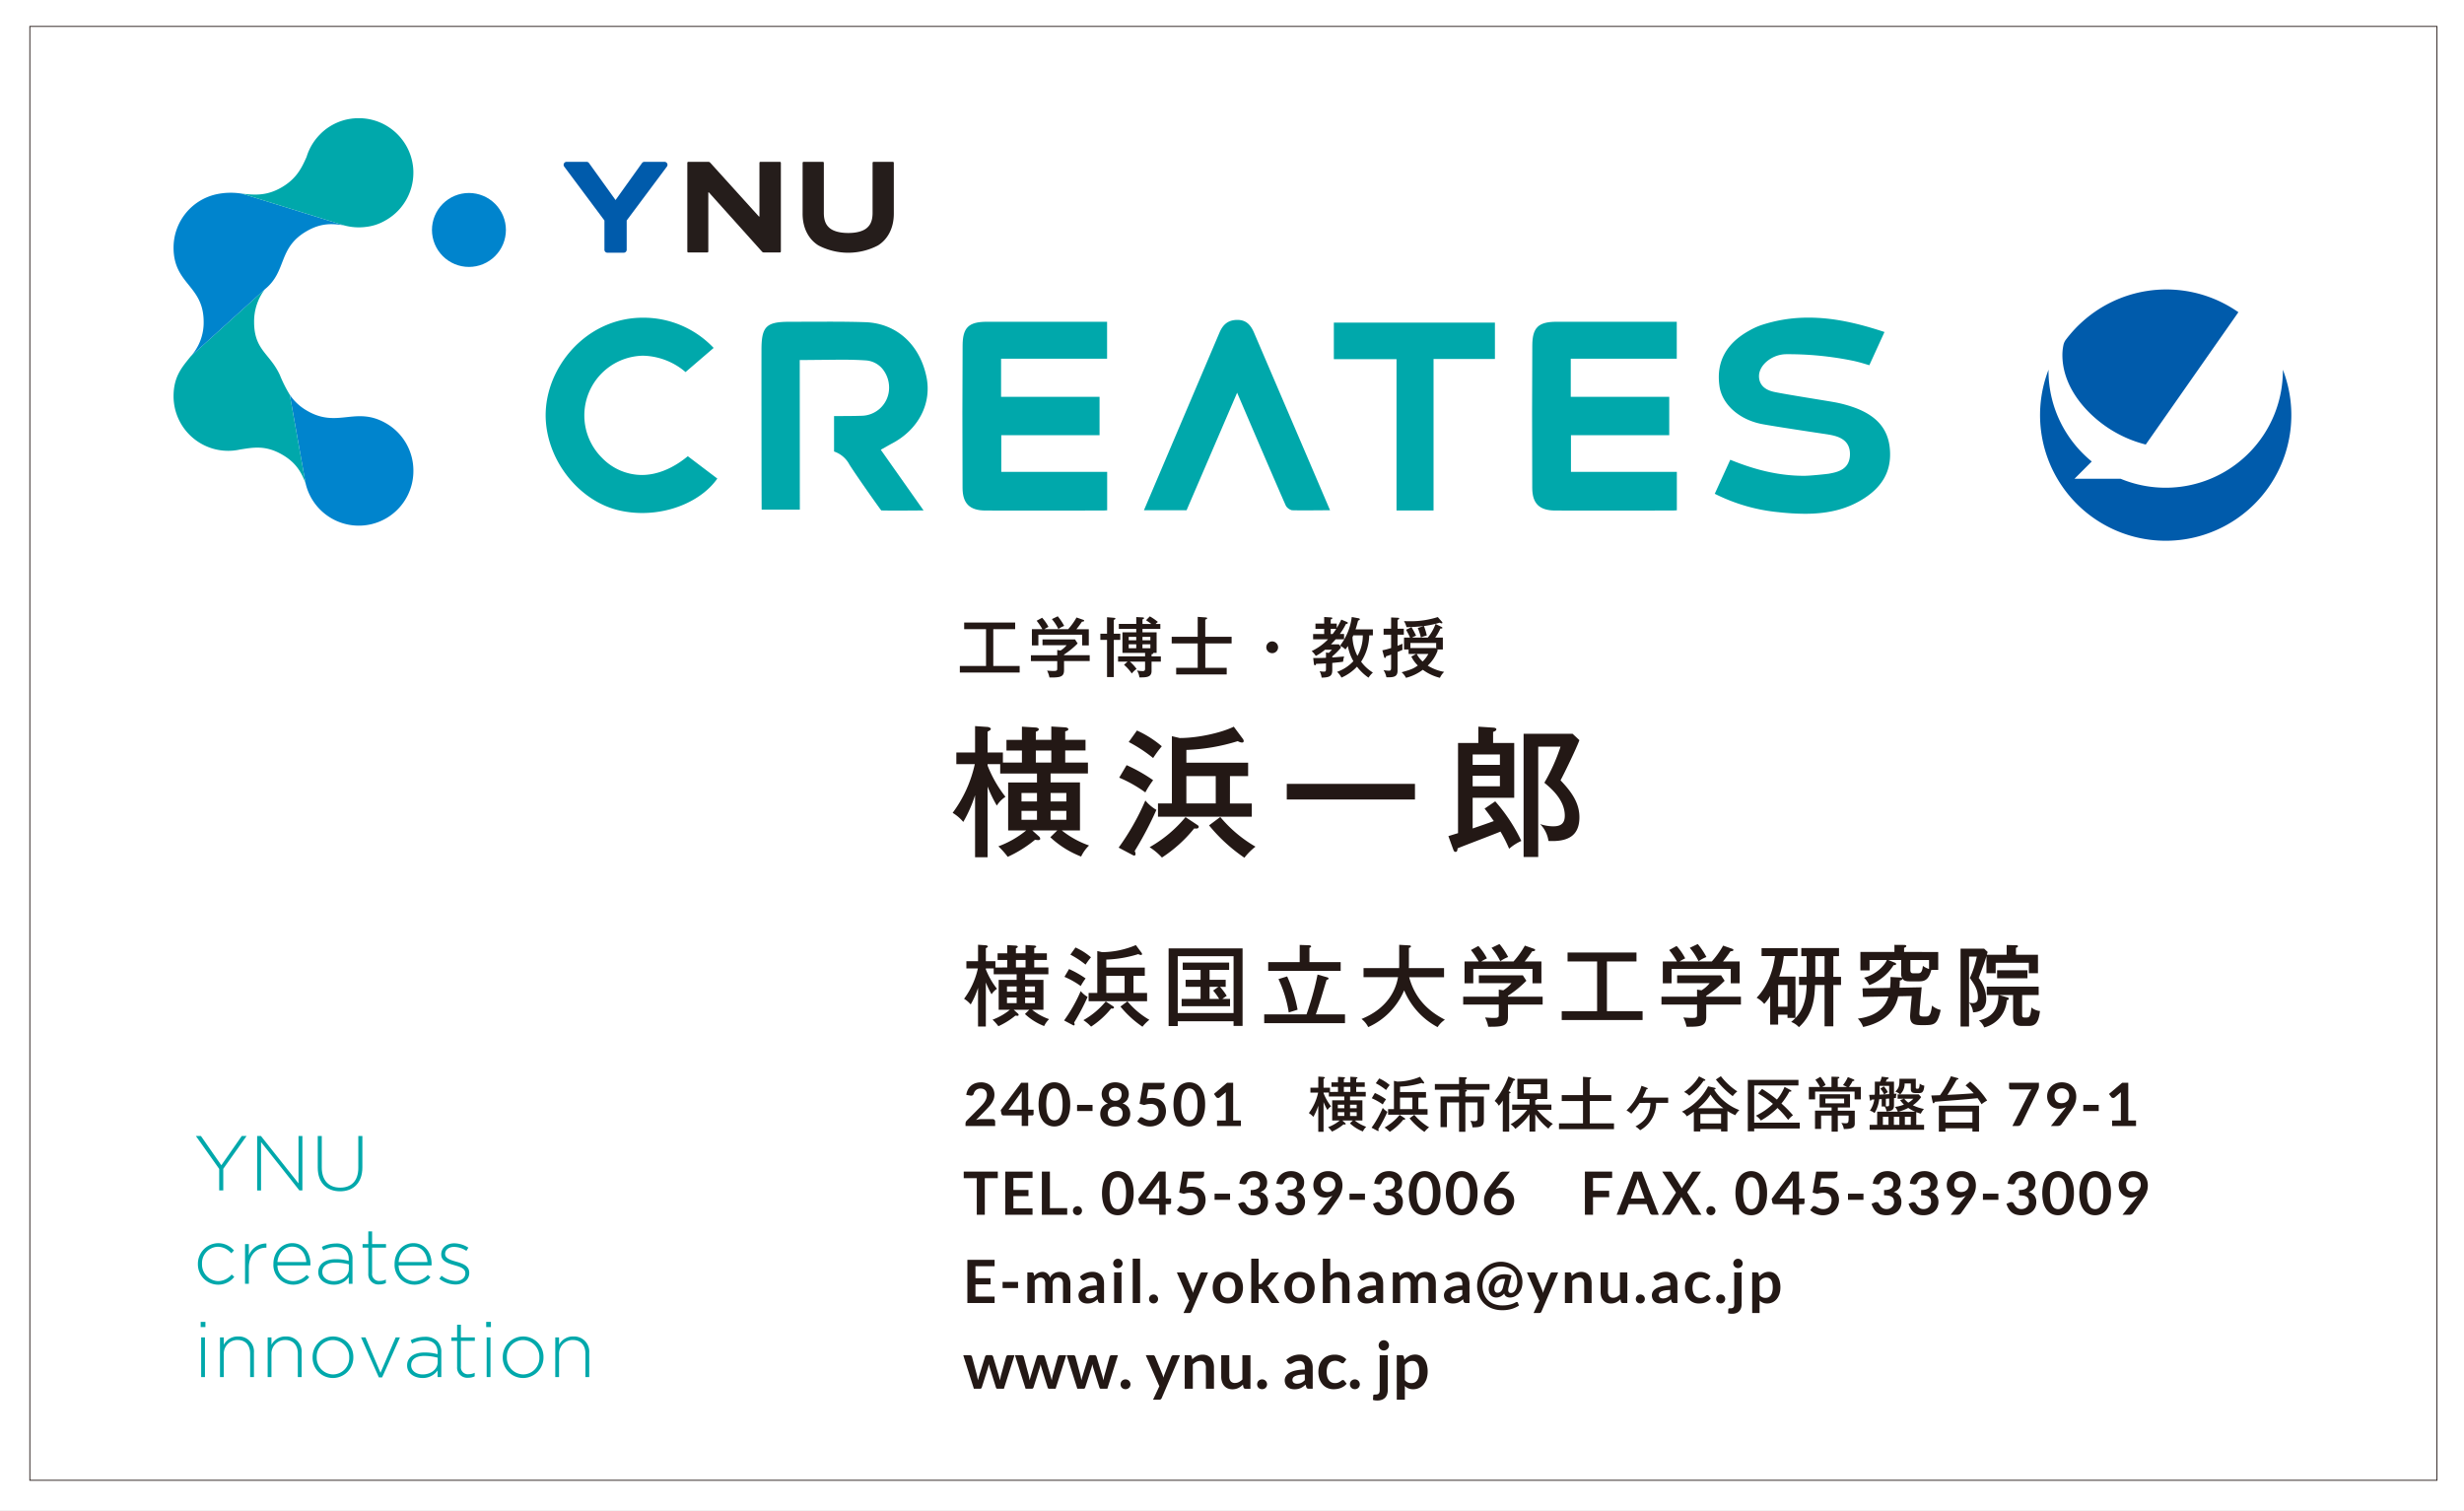 <svg xmlns="http://www.w3.org/2000/svg" xmlns:xlink="http://www.w3.org/1999/xlink" width="729" height="447" viewBox="0 0 729 447">
  <rect x="0" y="0" width="729" height="447" fill="#333333" stroke="none"/>
  <defs>
    <clipPath id="clip-path">
      <path id="パス_137" data-name="パス 137" d="M127.8,68.032a10.939,10.939,0,1,0,10.941-10.941A10.941,10.941,0,0,0,127.8,68.032" fill="none"/>
    </clipPath>
    <radialGradient id="radial-gradient" cx="0.662" cy="0.428" r="0.341" gradientTransform="matrix(1, 0, 0, -1, 0, 37.428)" gradientUnits="objectBoundingBox">
      <stop offset="0" stop-color="#00a8ab"/>
      <stop offset="0.259" stop-color="#009ab7"/>
      <stop offset="0.679" stop-color="#0089c7"/>
      <stop offset="1" stop-color="#0084cd"/>
    </radialGradient>
    <clipPath id="clip-アートボード_1">
      <rect width="729" height="447"/>
    </clipPath>
  </defs>
  <g id="アートボード_1" data-name="アートボード 1" clip-path="url(#clip-アートボード_1)">
    <rect width="729" height="447" fill="#fff"/>
    <rect id="長方形_1" data-name="長方形 1" width="712.174" height="430.122" transform="translate(8.826 7.815)" fill="none" stroke="#231815" stroke-width="0.26"/>
    <path id="パス_1" data-name="パス 1" d="M64.852,345.814l-6.9-9.732h1.5l6.027,8.652,6.048-8.652h1.429l-6.9,9.708v6.394H64.852Z" fill="#00a8ab"/>
    <path id="パス_2" data-name="パス 2" d="M76.08,336.084h1.128L88.32,350.091V336.084h1.146v16.1h-.892L77.232,337.881v14.305H76.08Z" fill="#00a8ab"/>
    <path id="パス_3" data-name="パス 3" d="M94.01,345.493v-9.408H95.2v9.291c0,3.8,2.047,5.981,5.45,5.981,3.268,0,5.361-1.977,5.361-5.864v-9.408h1.2v9.27c0,4.622-2.693,7.085-6.6,7.085-3.865,0-6.6-2.439-6.6-6.947" fill="#00a8ab"/>
    <path id="パス_4" data-name="パス 4" d="M58.548,373.972v-.045a6.094,6.094,0,0,1,5.978-6.141,6.163,6.163,0,0,1,4.694,2.161l-.805.829a5.281,5.281,0,0,0-3.907-1.932,4.848,4.848,0,0,0-4.742,5.037v.046A4.934,4.934,0,0,0,64.6,379.01a5.246,5.246,0,0,0,3.934-1.957l.778.693a6.015,6.015,0,0,1-10.763-3.774" fill="#00a8ab"/>
    <path id="パス_5" data-name="パス 5" d="M72.494,368.063h1.125v3.331a5.558,5.558,0,0,1,5.2-3.518v1.245h-.114c-2.717,0-5.086,2.044-5.086,5.864v4.808H72.494Z" fill="#00a8ab"/>
    <path id="パス_6" data-name="パス 6" d="M80.889,373.95V373.9c0-3.4,2.394-6.12,5.569-6.12,3.289,0,5.381,2.668,5.381,6.144a2.8,2.8,0,0,1-.024.458H82.086a4.654,4.654,0,0,0,4.6,4.622,5.258,5.258,0,0,0,4.025-1.839l.783.69a6.171,6.171,0,0,1-4.853,2.21,5.831,5.831,0,0,1-5.753-6.12m9.732-.576c-.163-2.367-1.519-4.555-4.209-4.555-2.324,0-4.118,1.959-4.326,4.555Z" fill="#00a8ab"/>
    <path id="パス_7" data-name="パス 7" d="M94.169,376.388v-.048c0-2.436,2.092-3.816,5.131-3.816a14.16,14.16,0,0,1,3.886.506v-.506c0-2.367-1.447-3.591-3.865-3.591a7.842,7.842,0,0,0-3.681.947l-.41-.989a9.413,9.413,0,0,1,4.16-1.013,5.065,5.065,0,0,1,3.706,1.29,4.447,4.447,0,0,1,1.193,3.31v7.314h-1.1v-1.953A5.331,5.331,0,0,1,98.7,380.07c-2.189,0-4.534-1.243-4.534-3.682m9.041-.988v-1.333a15.544,15.544,0,0,0-3.979-.53c-2.488,0-3.865,1.1-3.865,2.737v.045c0,1.7,1.613,2.689,3.4,2.689,2.391,0,4.441-1.471,4.441-3.608" fill="#00a8ab"/>
    <path id="パス_8" data-name="パス 8" d="M108.966,376.78V369.1h-1.7v-1.034h1.7v-3.751h1.124v3.751h4.118V369.1H110.09v7.57a2.058,2.058,0,0,0,2.346,2.276,3.908,3.908,0,0,0,1.727-.416v1.061a4.362,4.362,0,0,1-1.908.41,3,3,0,0,1-3.289-3.217" fill="#00a8ab"/>
    <path id="パス_9" data-name="パス 9" d="M116.74,373.95V373.9c0-3.4,2.393-6.12,5.568-6.12,3.289,0,5.381,2.668,5.381,6.144a2.8,2.8,0,0,1-.024.458h-9.728a4.653,4.653,0,0,0,4.6,4.622,5.258,5.258,0,0,0,4.025-1.839l.784.69a6.173,6.173,0,0,1-4.854,2.21,5.831,5.831,0,0,1-5.752-6.12m9.731-.576c-.162-2.367-1.519-4.555-4.208-4.555-2.325,0-4.118,1.959-4.326,4.555Z" fill="#00a8ab"/>
    <path id="パス_10" data-name="パス 10" d="M129.975,378.32l.666-.9a6.879,6.879,0,0,0,4.209,1.543c1.588,0,2.831-.874,2.831-2.231v-.048c0-1.378-1.475-1.884-3.109-2.345-1.9-.552-4.024-1.125-4.024-3.22v-.045c0-1.888,1.588-3.244,3.868-3.244a7.922,7.922,0,0,1,4.163,1.287l-.6.944a6.726,6.726,0,0,0-3.612-1.173c-1.61,0-2.668.874-2.668,2.047v.045c0,1.312,1.589,1.794,3.265,2.276,1.888.531,3.868,1.221,3.868,3.289v.049c0,2.092-1.8,3.424-4.049,3.424a8.018,8.018,0,0,1-4.808-1.7" fill="#00a8ab"/>
    <path id="パス_11" data-name="パス 11" d="M59.374,391.069h1.4v1.544h-1.4Zm.139,4.6H60.64V407.4H59.513Z" fill="#00a8ab"/>
    <path id="パス_12" data-name="パス 12" d="M65.084,395.67h1.124v2.185a4.6,4.6,0,0,1,4.233-2.463,4.467,4.467,0,0,1,4.694,4.833V407.4H74.008v-6.97c0-2.415-1.357-4-3.727-4a4.024,4.024,0,0,0-4.073,4.188V407.4H65.084Z" fill="#00a8ab"/>
    <path id="パス_13" data-name="パス 13" d="M79.189,395.67h1.125v2.185a4.594,4.594,0,0,1,4.232-2.463,4.467,4.467,0,0,1,4.694,4.833V407.4H88.113v-6.97c0-2.415-1.357-4-3.726-4a4.023,4.023,0,0,0-4.073,4.188V407.4H79.189Z" fill="#00a8ab"/>
    <path id="パス_14" data-name="パス 14" d="M92.487,401.579v-.046a6.063,6.063,0,0,1,6.05-6.141,6,6,0,0,1,6,6.1v.045a6.059,6.059,0,0,1-6.051,6.141,6,6,0,0,1-6-6.1m10.835,0v-.046a4.92,4.92,0,0,0-4.833-5.083,4.842,4.842,0,0,0-4.781,5.038v.045a4.917,4.917,0,0,0,4.829,5.083,4.84,4.84,0,0,0,4.785-5.037" fill="#00a8ab"/>
    <path id="パス_15" data-name="パス 15" d="M106.823,395.67h1.314l4.435,10.464,4.489-10.464h1.263l-5.267,11.821h-.968Z" fill="#00a8ab"/>
    <path id="パス_16" data-name="パス 16" d="M120.445,403.995v-.048c0-2.436,2.092-3.817,5.131-3.817a14.119,14.119,0,0,1,3.886.507v-.507c0-2.366-1.447-3.587-3.865-3.587a7.852,7.852,0,0,0-3.681.943l-.41-.988a9.416,9.416,0,0,1,4.16-1.013,5.065,5.065,0,0,1,3.706,1.29,4.447,4.447,0,0,1,1.193,3.31V407.4h-1.1v-1.954a5.334,5.334,0,0,1-4.486,2.231c-2.186,0-4.531-1.242-4.531-3.681m9.041-.989v-1.332a15.557,15.557,0,0,0-3.979-.531c-2.488,0-3.865,1.1-3.865,2.738v.045c0,1.7,1.613,2.689,3.4,2.689,2.391,0,4.441-1.471,4.441-3.609" fill="#00a8ab"/>
    <path id="パス_17" data-name="パス 17" d="M135.239,404.387V396.7h-1.7v-1.035h1.7v-3.75h1.127v3.75h4.119V396.7h-4.119v7.567a2.058,2.058,0,0,0,2.346,2.279,3.9,3.9,0,0,0,1.727-.416v1.061a4.377,4.377,0,0,1-1.908.41,3,3,0,0,1-3.292-3.217" fill="#00a8ab"/>
    <path id="パス_18" data-name="パス 18" d="M143.845,391.069h1.4v1.544h-1.4Zm.139,4.6h1.127V407.4h-1.127Z" fill="#00a8ab"/>
    <path id="パス_19" data-name="パス 19" d="M148.746,401.579v-.046a6.063,6.063,0,0,1,6.051-6.141,6,6,0,0,1,6,6.1v.045a6.059,6.059,0,0,1-6.051,6.141,6,6,0,0,1-6-6.1m10.835,0v-.046a4.92,4.92,0,0,0-4.833-5.083,4.842,4.842,0,0,0-4.781,5.038v.045a4.917,4.917,0,0,0,4.83,5.083,4.84,4.84,0,0,0,4.784-5.037" fill="#00a8ab"/>
    <path id="パス_20" data-name="パス 20" d="M164.28,395.67H165.4v2.185a4.6,4.6,0,0,1,4.233-2.463,4.468,4.468,0,0,1,4.694,4.833V407.4H173.2v-6.97c0-2.415-1.357-4-3.726-4a4.024,4.024,0,0,0-4.073,4.188V407.4H164.28Z" fill="#00a8ab"/>
    <path id="パス_21" data-name="パス 21" d="M293.873,197.024h7.805v1.939h-17.7v-1.939h7.748V186.141h-6.467v-1.957h15.086v1.957h-6.47Z" fill="#231815"/>
    <path id="パス_22" data-name="パス 22" d="M322.4,193.846v1.728h-7.594v2.71c0,2.053-1.26,2.168-4.317,2.149a7.721,7.721,0,0,0-.7-2.035c.232.022,1.278.1,1.492.1.971,0,1.085,0,1.278-.115.232-.117.232-.214.232-1.046v-1.76h-7.787v-1.728h7.787V192.3l.986.153a6.807,6.807,0,0,0,1.785-1.567h-7.127v-1.707h9.623l.775,1.182a23.852,23.852,0,0,1-4.028,3.292v.193Zm-6.373-7.7a19.054,19.054,0,0,0,2.478-3.467l2,.7c.136.054.253.115.253.25,0,.253-.331.272-.642.29-.814,1.181-1.046,1.474-1.646,2.228h3.663v4.784h-1.957v-3.156H307.217v3.156H305.3v-4.784h3.1a19.367,19.367,0,0,0-1.7-2.5l1.625-.889a12.286,12.286,0,0,1,1.878,2.71,10.685,10.685,0,0,0-1.239.679Zm-3.078-3.817a16.1,16.1,0,0,1,1.9,2.846,7.154,7.154,0,0,0-1.721.931,13.363,13.363,0,0,0-1.921-2.945Z" fill="#231815"/>
    <path id="パス_23" data-name="パス 23" d="M331.441,187.477v1.839h-1.914v11h-2v-11h-1.977v-1.839h1.977V182.6l2.014.175c.193.018.464.039.464.25,0,.157-.174.253-.482.368v4.088Zm9.259,6.7h2.749v1.571H340.7v2.789c0,1.9-1.707,1.878-3.6,1.86a4.655,4.655,0,0,0-.717-2.035,9.541,9.541,0,0,0,1.667.175c.618,0,.735-.214.735-.775v-2.014H334.29a11.7,11.7,0,0,1,1.975,2.15,7.219,7.219,0,0,0-1.414,1.356,13.217,13.217,0,0,0-2.3-2.574l1.043-.932h-2.807v-1.571h8V193.15h-6.7v-6.08h4.088v-1.007h-5.153v-1.472h5.153v-2.035l1.9.1c.114,0,.407.021.407.232,0,.175-.217.271-.467.35v1.356h2.6c-.31-.253-.6-.467-1.549-1.1l1.124-1.143a15.7,15.7,0,0,1,2.382,1.647c-.368.307-.5.425-.681.6H343.3v1.472h-5.288v1.007h4.184v6.08h-1.028a.175.175,0,0,1,.06.118c0,.193-.407.25-.524.271Zm-4.531-5.77h-2.228v1.025h2.228Zm-2.228,3.371h2.228v-1.161h-2.228Zm6.412-3.371h-2.342v1.025h2.342Zm-2.345,3.371h2.342v-1.161h-2.342Z" fill="#231815"/>
    <path id="パス_24" data-name="パス 24" d="M364.384,188.386v1.975H356.6v7.205h6.334v1.975h-14.95v-1.975h6.37v-7.205h-7.691v-1.975h7.691V182.5l2.3.157c.236.018.5.036.5.268,0,.175-.232.271-.561.389v5.074Z" fill="#231815"/>
    <path id="パス_25" data-name="パス 25" d="M378.136,191.5a1.742,1.742,0,1,1-1.742-1.743,1.761,1.761,0,0,1,1.742,1.743" fill="#231815"/>
    <path id="パス_26" data-name="パス 26" d="M394.171,194.507c.718-.039,3.06-.253,3.51-.292a7.2,7.2,0,0,0-.314,1.552c-.775.115-1.025.136-3.2.365v2.113c0,1.761-.753,2.189-3.153,2.225a5.565,5.565,0,0,0-.585-1.9,6.76,6.76,0,0,0,1.224.133c.464,0,.654-.037.654-.79v-1.646c-1.646.093-2.149.114-2.921.114-.039.175-.1.443-.35.443-.232,0-.289-.328-.307-.464l-.2-1.682c1.549,0,2.849-.018,3.774-.079v-1.588l.8.156a8.933,8.933,0,0,0,.968-.949h-2.05a14.092,14.092,0,0,1-2.735,1.839,5.844,5.844,0,0,0-1.218-1.432,16.7,16.7,0,0,0,4.842-3.485H388.5v-1.571h3.271v-1.531h-2.578v-1.547h2.578v-1.957l2.053.136c.114,0,.367.057.367.232,0,.193-.349.311-.485.347v1.242h1.782v1.314c.717-1.178,1.085-1.953,1.356-2.5l1.607.679c.236.1.332.211.332.307,0,.2-.274.271-.585.332a18.788,18.788,0,0,1-1.8,2.942h1.26v1.571h-2.481c-.521.6-1.16,1.239-1.393,1.489h2.343l.66.929a19.7,19.7,0,0,1-2.617,2.635Zm.1-6.934c.539-.714.928-1.3,1.064-1.531h-1.628v1.531ZM402,182.924c.214.039.31.175.31.293,0,.211-.217.289-.5.367-.368,1.414-.564,2.054-.757,2.614h5.131v1.764H405.1a14.873,14.873,0,0,1-2.4,7.8,12.442,12.442,0,0,0,3.485,3.211,7.868,7.868,0,0,0-1.3,1.513,15.228,15.228,0,0,1-3.41-3.256,13.937,13.937,0,0,1-4.588,3.235,6.2,6.2,0,0,0-1.3-1.7,12.042,12.042,0,0,0,4.824-3.157,13.456,13.456,0,0,1-1.625-4.492c-.253.386-.464.676-.718,1.025a5.441,5.441,0,0,0-1.628-1.1,17.3,17.3,0,0,0,3.489-8.5Zm-1.607,5.038c-.079.175-.118.289-.253.579a13.509,13.509,0,0,0,1.471,5.5,11.946,11.946,0,0,0,1.589-6.081Z" fill="#231815"/>
    <path id="パス_27" data-name="パス 27" d="M413.48,187.767v3.292c.814-.329,1.1-.443,1.471-.618a8.438,8.438,0,0,0-.039.928,4.136,4.136,0,0,0,.057.853c-.308.154-.6.308-1.489.676v5.538c0,1.706-1.007,2.014-3.3,1.92a6.218,6.218,0,0,0-.851-2.11,8.794,8.794,0,0,0,1.532.175c.714,0,.714-.217.714-1.224v-3.546a13.64,13.64,0,0,1-1.51.507c-.057.386-.154.5-.308.5-.135,0-.2-.117-.232-.232l-.545-2.035a22.826,22.826,0,0,0,2.6-.675v-3.952h-2.227V186h2.227v-3.328l2.075.1c.171,0,.307.076.307.232,0,.214-.347.311-.482.368V186h1.857v1.764Zm12.529,12.764a14.386,14.386,0,0,1-5.053-2.381,14.049,14.049,0,0,1-4.98,2.381,5.3,5.3,0,0,0-1.3-1.646c2.731-.757,3.445-1.028,4.8-2a9.449,9.449,0,0,1-1.914-2.635l1.429-.793h-2.246v-1.317H415.4V188.62h1.782c-.368-.835-.639-1.318-1.182-2.306l1.607-.775a25.033,25.033,0,0,1,1.357,2.517,9.39,9.39,0,0,0-1.182.564h4.649a13.408,13.408,0,0,0,2.285-4.013l1.8.877c.114.055.235.172.235.251,0,.253-.293.232-.585.193a14.248,14.248,0,0,1-1.547,2.692h2.264v3.524h-1.724l.217.214a11.3,11.3,0,0,1-2.967,4.552,13.259,13.259,0,0,0,4.86,1.857,5.96,5.96,0,0,0-1.257,1.764m.5-16.114a.913.913,0,0,1-.522-.214,29.919,29.919,0,0,1-4.706,1.007,17.631,17.631,0,0,1,.85,2.789,8.634,8.634,0,0,0-1.742.6,18.027,18.027,0,0,0-.929-2.81l1.779-.582a44,44,0,0,1-5.11.329,6.4,6.4,0,0,0-.757-1.782c.428.021,1.007.039,1.764.039a26.218,26.218,0,0,0,8.248-1.239l1.26,1.432a.377.377,0,0,1,.1.235c0,.154-.121.193-.235.193m-1.607,5.81h-7.631v1.492h7.456l.175.172Zm-5.752,3.234a7.728,7.728,0,0,0,1.742,2.247,8.972,8.972,0,0,0,1.706-2.247Z" fill="#231815"/>
    <path id="パス_28" data-name="パス 28" d="M302.346,225.607v-3.569H297.77v-3.151h4.576V214.98l4.115.253c.422.043.88.254.88.5,0,.38-.376.546-.88.757v2.393h4.58v-3.949l4.115.253c.419.042.925.211.925.546s-.422.5-.925.63v2.52h6.005v3.151h-6.005v3.569h6.72v3.235H310.829v2.644h8.692v14.2h-5.375a27.534,27.534,0,0,0,8.064,4.452,11.125,11.125,0,0,0-2.348,3.274,28.373,28.373,0,0,1-9.117-5.713l2.059-2.013h-7.392l2.017,1.805a1.046,1.046,0,0,1,.334.673c0,.253-.3.38-.545.38s-.588-.046-1.01-.088a36.524,36.524,0,0,1-8.062,5.041,23.166,23.166,0,0,0-2.77-3.108,28.421,28.421,0,0,0,8.23-4.7h-5.333v-14.2H306.8v-2.644h-10.88v-2.773h-3.736v.419a36.459,36.459,0,0,0,5.291,9.243,8.842,8.842,0,0,0-2.562,2.6,41.583,41.583,0,0,1-2.729-5.629V253.62h-3.7V235.267a40.4,40.4,0,0,1-3.485,7.9,12.635,12.635,0,0,0-3.15-2.689,37.562,37.562,0,0,0,6.554-14.407h-5.46v-3.443h5.541v-7.815l3.7.254c.419.042.965.295.965.591s-.419.5-.965.795v6.175h4.534v2.981Zm-.127,11.508h4.58v-2.521h-4.58Zm4.58,2.773h-4.58v2.647h4.58Zm4.242-17.85h-4.58v3.572h4.58Zm-.212,15.077h4.664v-2.521h-4.664Zm4.661,2.773h-4.664v2.647h4.664Z" fill="#231815"/>
    <path id="パス_29" data-name="パス 29" d="M330.962,250.766a72.72,72.72,0,0,0,7.9-13.946,11.948,11.948,0,0,0,3.274,2.773,104.441,104.441,0,0,1-6.424,12.18,2.323,2.323,0,0,1,.25.838c0,.335-.169.507-.377.507a1.149,1.149,0,0,1-.5-.172Zm2.354-24.4a47.074,47.074,0,0,1,7.851,4.452,27.088,27.088,0,0,0-2.307,3.612,39.254,39.254,0,0,0-7.729-4.365Zm3.063-10.245a30.735,30.735,0,0,1,7.353,4.661,34.24,34.24,0,0,0-2.565,3.485,42.617,42.617,0,0,0-7.221-4.745Zm17.851,27.926c.208.127.422.338.422.5,0,.717-.841.59-1.345.548a40.79,40.79,0,0,1-9.536,8.607,18.547,18.547,0,0,0-3.65-3.063,38.2,38.2,0,0,0,10.624-8.9Zm9.659-6.34h6.47v3.907H342.6V237.7h4.115V217.794l2.312.548c5.415,0,12.346-1.555,16-3.361l2.689,3.612a1.19,1.19,0,0,1,.253.63c0,.334-.253.461-.549.461a2.992,2.992,0,0,1-1.215-.419,57.53,57.53,0,0,1-15.2,2.6v3.78h18.266V229.6h-5.375Zm-4.2-8.107H351v8.1h8.694Zm1.342,12.1a39.009,39.009,0,0,0,10.416,8.779,18.528,18.528,0,0,0-3.277,3.277,48.951,48.951,0,0,1-10.458-9.578Z" fill="#231815"/>
    <rect id="長方形_2" data-name="長方形 2" width="37.926" height="4.622" transform="translate(380.706 231.905)" fill="#231815"/>
    <path id="パス_30" data-name="パス 30" d="M442.379,237.073a50.064,50.064,0,0,1,7.727,11.718,14.185,14.185,0,0,0-3.612,2.309,40.453,40.453,0,0,0-2.563-5.079c-1.971.838-10.877,4.2-12.683,4.953-.081.672-.126,1.052-.63,1.052-.377,0-.5-.335-.63-.63l-1.468-4.034c.543-.169,1.89-.588,2.855-.88V219.81h6.005v-4.829l4.492.292c.507.042.844.214.844.5a.556.556,0,0,1-.253.423,2.64,2.64,0,0,1-.714.334v3.277H448v16.211H435.7V245.1c3.319-1.134,4.034-1.387,6.262-2.186-1.514-2.1-2.059-2.855-2.732-3.693ZM435.7,226.28h8.065v-3.069H435.7Zm8.065,3.232H435.7v3.108h8.065Zm23.521-10.54c-1.007,2.728-4.661,10.205-5.587,11.884,3.193,3.32,5.587,6.639,5.587,10.92,0,5.586-3.527,7.308-9.156,7.015a8.909,8.909,0,0,0-2.478-5,12.532,12.532,0,0,0,3.78.672c1.848,0,3.528-.422,3.528-3.151,0-4.787-4.242-8.23-6.048-9.743A55.551,55.551,0,0,0,461.7,220.9H455.1v32.631h-4.326V217.082h14.489Z" fill="#231815"/>
    <path id="パス_31" data-name="パス 31" d="M284.985,400.929h1.9a.777.777,0,0,1,.452.127.513.513,0,0,1,.232.317l1.423,5.3c.079.289.142.575.19.85s.1.555.139.832c.072-.277.148-.555.229-.832s.166-.561.256-.85l1.646-5.321a.581.581,0,0,1,.233-.32.666.666,0,0,1,.4-.127h1.055a.731.731,0,0,1,.437.127.626.626,0,0,1,.232.32l1.625,5.414c.081.281.16.549.226.811s.133.525.2.79c.048-.28.1-.558.151-.835s.123-.564.211-.859l1.468-5.3a.528.528,0,0,1,.232-.317.742.742,0,0,1,.428-.127h1.806l-3.144,9.925h-1.924c-.208,0-.355-.142-.446-.428l-1.791-5.734c-.054-.187-.108-.377-.156-.564s-.091-.38-.121-.567c-.039.193-.081.383-.127.573s-.1.383-.153.579l-1.812,5.713a.524.524,0,0,1-.522.428h-1.827Z" fill="#231815"/>
    <path id="パス_32" data-name="パス 32" d="M300.288,400.929h1.9a.779.779,0,0,1,.452.127.516.516,0,0,1,.232.317l1.423,5.3c.078.289.142.575.19.85s.1.555.139.832c.072-.277.147-.555.229-.832s.166-.561.256-.85l1.646-5.321a.579.579,0,0,1,.232-.32.668.668,0,0,1,.4-.127h1.055a.729.729,0,0,1,.437.127.628.628,0,0,1,.233.32l1.624,5.414c.082.281.16.549.227.811s.132.525.2.79c.048-.28.1-.558.15-.835s.124-.564.211-.859l1.469-5.3a.524.524,0,0,1,.232-.317.74.74,0,0,1,.428-.127h1.806l-3.145,9.925h-1.923c-.208,0-.356-.142-.446-.428l-1.791-5.734c-.054-.187-.109-.377-.157-.564s-.09-.38-.12-.567c-.04.193-.082.383-.127.573s-.1.383-.154.579l-1.812,5.713a.522.522,0,0,1-.521.428h-1.827Z" fill="#231815"/>
    <path id="パス_33" data-name="パス 33" d="M315.592,400.929h1.9a.777.777,0,0,1,.452.127.518.518,0,0,1,.233.317l1.422,5.3c.079.289.142.575.19.85s.1.555.139.832c.073-.277.148-.555.229-.832s.166-.561.257-.85l1.646-5.321a.575.575,0,0,1,.232-.32.666.666,0,0,1,.4-.127h1.055a.731.731,0,0,1,.437.127.626.626,0,0,1,.232.32l1.625,5.414c.081.281.16.549.226.811s.133.525.2.79c.048-.28.1-.558.151-.835s.123-.564.211-.859l1.468-5.3a.528.528,0,0,1,.232-.317.744.744,0,0,1,.428-.127h1.806l-3.144,9.925h-1.924c-.208,0-.355-.142-.446-.428l-1.791-5.734c-.054-.187-.108-.377-.156-.564s-.091-.38-.121-.567c-.039.193-.081.383-.127.573s-.1.383-.153.579l-1.812,5.713a.524.524,0,0,1-.522.428h-1.827Z" fill="#231815"/>
    <path id="パス_34" data-name="パス 34" d="M331.534,409.538a1.456,1.456,0,0,1,.112-.57,1.346,1.346,0,0,1,.31-.464,1.537,1.537,0,0,1,.468-.311,1.51,1.51,0,0,1,1.151,0,1.523,1.523,0,0,1,.465.311,1.436,1.436,0,0,1,.31.464,1.485,1.485,0,0,1,0,1.146,1.5,1.5,0,0,1-.31.461,1.383,1.383,0,0,1-.465.3,1.535,1.535,0,0,1-1.151,0,1.375,1.375,0,0,1-.778-.762,1.454,1.454,0,0,1-.112-.576" fill="#231815"/>
    <path id="パス_35" data-name="パス 35" d="M343.714,413.583a.889.889,0,0,1-.277.38.846.846,0,0,1-.519.133h-1.779l1.86-3.977-4.015-9.189h2.089a.631.631,0,0,1,.443.136.874.874,0,0,1,.235.307l2.117,5.147a5.262,5.262,0,0,1,.184.521c.051.184.1.362.135.543.051-.187.106-.365.169-.543s.127-.35.2-.531l1.99-5.137a.692.692,0,0,1,.259-.316.646.646,0,0,1,.4-.127h1.914Z" fill="#231815"/>
    <path id="パス_36" data-name="パス 36" d="M350.515,410.854v-9.925h1.459a.591.591,0,0,1,.612.437l.163.781a5.539,5.539,0,0,1,.633-.561,4.482,4.482,0,0,1,.708-.437,3.747,3.747,0,0,1,.8-.28,4.268,4.268,0,0,1,.929-.1,3.562,3.562,0,0,1,1.441.278,2.85,2.85,0,0,1,1.049.775,3.339,3.339,0,0,1,.639,1.187,4.992,4.992,0,0,1,.217,1.523v6.319h-2.387v-6.319a2.146,2.146,0,0,0-.42-1.408,1.578,1.578,0,0,0-1.263-.5,2.511,2.511,0,0,0-1.16.28,4.218,4.218,0,0,0-1.028.766v7.178Z" fill="#231815"/>
    <path id="パス_37" data-name="パス 37" d="M363.7,400.929v6.307a2.123,2.123,0,0,0,.422,1.408,1.557,1.557,0,0,0,1.263.5,2.541,2.541,0,0,0,1.157-.275,4.209,4.209,0,0,0,1.028-.759v-7.179h2.388v9.925H368.5a.584.584,0,0,1-.609-.437l-.166-.79a6.569,6.569,0,0,1-.639.564,3.842,3.842,0,0,1-.7.437,3.991,3.991,0,0,1-1.728.383,3.526,3.526,0,0,1-1.435-.277,2.937,2.937,0,0,1-1.052-.781,3.4,3.4,0,0,1-.642-1.191,4.994,4.994,0,0,1-.217-1.526v-6.307Z" fill="#231815"/>
    <path id="パス_38" data-name="パス 38" d="M371.942,409.538a1.456,1.456,0,0,1,.112-.57,1.332,1.332,0,0,1,.31-.464,1.532,1.532,0,0,1,.467-.311,1.512,1.512,0,0,1,1.152,0,1.506,1.506,0,0,1,.464.311,1.438,1.438,0,0,1,.311.464,1.5,1.5,0,0,1,0,1.146,1.5,1.5,0,0,1-.311.461,1.368,1.368,0,0,1-.464.3,1.537,1.537,0,0,1-1.152,0,1.377,1.377,0,0,1-.777-.762,1.454,1.454,0,0,1-.112-.576" fill="#231815"/>
    <path id="パス_39" data-name="パス 39" d="M388.376,410.854h-1.07a1.177,1.177,0,0,1-.534-.1.658.658,0,0,1-.293-.41l-.211-.705a8.21,8.21,0,0,1-.738.594,4.356,4.356,0,0,1-.751.431,3.876,3.876,0,0,1-.823.262,5.016,5.016,0,0,1-.968.087,3.85,3.85,0,0,1-1.16-.171,2.489,2.489,0,0,1-.914-.51,2.357,2.357,0,0,1-.6-.844,3.015,3.015,0,0,1-.211-1.176,2.322,2.322,0,0,1,.3-1.109,2.741,2.741,0,0,1,.982-.992,6.15,6.15,0,0,1,1.827-.733,11.756,11.756,0,0,1,2.837-.289V404.6a2.21,2.21,0,0,0-.422-1.486,1.538,1.538,0,0,0-1.224-.483,2.913,2.913,0,0,0-.97.136,3.576,3.576,0,0,0-.67.3l-.527.3a1.079,1.079,0,0,1-.534.136.7.7,0,0,1-.416-.127.96.96,0,0,1-.277-.311l-.437-.762a5.9,5.9,0,0,1,4.13-1.568,4.052,4.052,0,0,1,1.552.283,3.37,3.37,0,0,1,1.158.8,3.44,3.44,0,0,1,.721,1.212,4.678,4.678,0,0,1,.244,1.55Zm-4.643-1.49a3.4,3.4,0,0,0,.678-.066,2.6,2.6,0,0,0,.585-.2,3.045,3.045,0,0,0,.534-.326,5.281,5.281,0,0,0,.518-.464v-1.658a9.686,9.686,0,0,0-1.748.13,4.52,4.52,0,0,0-1.128.337,1.475,1.475,0,0,0-.606.477,1.074,1.074,0,0,0-.175.594,1.042,1.042,0,0,0,.371.9,1.583,1.583,0,0,0,.971.274" fill="#231815"/>
    <path id="パス_40" data-name="パス 40" d="M397.7,403.028a1.076,1.076,0,0,1-.208.212.468.468,0,0,1-.3.078.665.665,0,0,1-.358-.109c-.115-.078-.254-.159-.416-.253a2.91,2.91,0,0,0-.573-.25,2.631,2.631,0,0,0-.829-.115,2.54,2.54,0,0,0-1.1.23,2.136,2.136,0,0,0-.79.651,2.956,2.956,0,0,0-.467,1.031,5.586,5.586,0,0,0-.157,1.368,5.348,5.348,0,0,0,.172,1.414,3,3,0,0,0,.489,1.04,2.109,2.109,0,0,0,.774.64,2.369,2.369,0,0,0,1.025.217,2.545,2.545,0,0,0,.923-.142,2.982,2.982,0,0,0,.6-.308c.157-.114.3-.22.419-.31a.63.63,0,0,1,.4-.142.491.491,0,0,1,.437.223l.684.869a4.234,4.234,0,0,1-.859.78,4.587,4.587,0,0,1-.962.5,5.088,5.088,0,0,1-1.031.265,6.985,6.985,0,0,1-1.055.079,4.451,4.451,0,0,1-1.73-.344,4.032,4.032,0,0,1-1.42-1,4.838,4.838,0,0,1-.956-1.613,6.214,6.214,0,0,1-.353-2.171,6.353,6.353,0,0,1,.314-2.025,4.6,4.6,0,0,1,.925-1.616,4.2,4.2,0,0,1,1.508-1.068,5.184,5.184,0,0,1,2.071-.389,4.928,4.928,0,0,1,1.948.359,4.688,4.688,0,0,1,1.5,1.025Z" fill="#231815"/>
    <path id="パス_41" data-name="パス 41" d="M399.387,409.538a1.474,1.474,0,0,1,.111-.57,1.348,1.348,0,0,1,.311-.464,1.532,1.532,0,0,1,.467-.311,1.512,1.512,0,0,1,1.152,0,1.506,1.506,0,0,1,.464.311,1.438,1.438,0,0,1,.311.464,1.5,1.5,0,0,1,0,1.146,1.5,1.5,0,0,1-.311.461,1.368,1.368,0,0,1-.464.3,1.537,1.537,0,0,1-1.152,0,1.391,1.391,0,0,1-.467-.3,1.406,1.406,0,0,1-.311-.461,1.471,1.471,0,0,1-.111-.576" fill="#231815"/>
    <path id="パス_42" data-name="パス 42" d="M410.59,400.93v10.262a4.229,4.229,0,0,1-.172,1.221,2.634,2.634,0,0,1-.54,1,2.545,2.545,0,0,1-.977.675,3.886,3.886,0,0,1-1.477.247,4.547,4.547,0,0,1-.627-.042,3.9,3.9,0,0,1-.591-.142l.079-1.287a.288.288,0,0,1,.153-.244,1.446,1.446,0,0,1,.486-.054,2.165,2.165,0,0,0,.6-.073.862.862,0,0,0,.4-.232.9.9,0,0,0,.211-.422,2.814,2.814,0,0,0,.063-.648V400.93Zm.355-2.895a1.392,1.392,0,0,1-.123.579,1.591,1.591,0,0,1-.335.477,1.614,1.614,0,0,1-.488.325,1.524,1.524,0,0,1-.6.121,1.473,1.473,0,0,1-.585-.121,1.56,1.56,0,0,1-.479-.325,1.6,1.6,0,0,1-.326-.477,1.44,1.44,0,0,1-.121-.579,1.527,1.527,0,0,1,.121-.6,1.578,1.578,0,0,1,.326-.485,1.6,1.6,0,0,1,.479-.325,1.473,1.473,0,0,1,.585-.121,1.524,1.524,0,0,1,.6.121,1.652,1.652,0,0,1,.488.325,1.567,1.567,0,0,1,.335.485,1.476,1.476,0,0,1,.123.6" fill="#231815"/>
    <path id="パス_43" data-name="パス 43" d="M413.251,414.1V400.931h1.459a.717.717,0,0,1,.4.105.481.481,0,0,1,.211.329l.2.919a4.819,4.819,0,0,1,1.378-1.112,3.747,3.747,0,0,1,1.821-.428,3.3,3.3,0,0,1,1.489.338,3.368,3.368,0,0,1,1.158.985,4.656,4.656,0,0,1,.753,1.586,7.941,7.941,0,0,1,.266,2.162,6.828,6.828,0,0,1-.3,2.059,5.021,5.021,0,0,1-.859,1.646,3.984,3.984,0,0,1-1.345,1.088,3.93,3.93,0,0,1-1.766.389,3.508,3.508,0,0,1-1.423-.256,3.377,3.377,0,0,1-1.052-.709V414.1Zm4.643-11.465a2.452,2.452,0,0,0-1.273.314,3.67,3.67,0,0,0-.982.886v4.45a2.248,2.248,0,0,0,.886.7,2.644,2.644,0,0,0,1.031.2,2.3,2.3,0,0,0,.98-.205,1.855,1.855,0,0,0,.744-.621,3.112,3.112,0,0,0,.471-1.046,6.1,6.1,0,0,0,.166-1.495,6.677,6.677,0,0,0-.142-1.478,2.838,2.838,0,0,0-.4-.979,1.584,1.584,0,0,0-.636-.552,1.987,1.987,0,0,0-.844-.175" fill="#231815"/>
    <path id="パス_44" data-name="パス 44" d="M290.234,320.2a4.763,4.763,0,0,1,1.616.262,3.726,3.726,0,0,1,1.257.735,3.378,3.378,0,0,1,.814,1.149,3.721,3.721,0,0,1,.289,1.492,4,4,0,0,1-.207,1.309,5.316,5.316,0,0,1-.558,1.148,7.631,7.631,0,0,1-.814,1.062c-.317.34-.642.69-.983,1.043l-2.879,2.939a6.7,6.7,0,0,1,.829-.19,4.753,4.753,0,0,1,.778-.066h3.28a.77.77,0,0,1,.558.2.7.7,0,0,1,.211.527v1.306h-8.767v-.724a1.331,1.331,0,0,1,.389-.9l3.877-3.886c.325-.329.618-.645.874-.944a6.661,6.661,0,0,0,.642-.892,4.143,4.143,0,0,0,.4-.9,3.367,3.367,0,0,0,.136-.961,2.282,2.282,0,0,0-.133-.8,1.546,1.546,0,0,0-.38-.588,1.6,1.6,0,0,0-.585-.359,2.341,2.341,0,0,0-.766-.12,2.033,2.033,0,0,0-1.293.4,2.087,2.087,0,0,0-.711,1.07.9.9,0,0,1-.293.482.8.8,0,0,1-.494.145,1.741,1.741,0,0,1-.29-.027l-1.148-.2a4.712,4.712,0,0,1,.512-1.613,3.868,3.868,0,0,1,.95-1.155,3.932,3.932,0,0,1,1.308-.7,5.175,5.175,0,0,1,1.583-.235" fill="#231815"/>
    <path id="パス_45" data-name="パス 45" d="M304.2,328.3H305.8v1.263a.438.438,0,0,1-.115.3.419.419,0,0,1-.335.13H304.2v3.117h-1.912V330H296.9a.584.584,0,0,1-.389-.139.572.572,0,0,1-.211-.337l-.223-1.1,6.051-8.085H304.2Zm-1.912-4.182c0-.187.006-.392.018-.609s.034-.446.061-.681L298.4,328.3h3.886Z" fill="#231815"/>
    <path id="パス_46" data-name="パス 46" d="M316.634,326.731a10.481,10.481,0,0,1-.359,2.9,6.007,6.007,0,0,1-.989,2.038,4.045,4.045,0,0,1-1.492,1.194,4.444,4.444,0,0,1-1.86.395,4.37,4.37,0,0,1-1.851-.395,4.043,4.043,0,0,1-1.481-1.194,5.944,5.944,0,0,1-.979-2.038,12.13,12.13,0,0,1,0-5.81,5.938,5.938,0,0,1,.979-2.032,4.03,4.03,0,0,1,1.481-1.193,4.355,4.355,0,0,1,1.851-.4,4.428,4.428,0,0,1,1.86.4,4.032,4.032,0,0,1,1.492,1.193,6,6,0,0,1,.989,2.032,10.506,10.506,0,0,1,.359,2.91m-2.252,0a10.845,10.845,0,0,0-.2-2.3,4.645,4.645,0,0,0-.543-1.447,1.965,1.965,0,0,0-.784-.753,2.042,2.042,0,0,0-.916-.217,2,2,0,0,0-.9.217,1.951,1.951,0,0,0-.774.753,4.629,4.629,0,0,0-.534,1.447,13.379,13.379,0,0,0,0,4.6,4.629,4.629,0,0,0,.534,1.447,1.961,1.961,0,0,0,.774.754,2.01,2.01,0,0,0,.9.217,2.055,2.055,0,0,0,.916-.217,1.975,1.975,0,0,0,.784-.754,4.645,4.645,0,0,0,.543-1.447,10.811,10.811,0,0,0,.2-2.3" fill="#231815"/>
    <rect id="長方形_3" data-name="長方形 3" width="4.576" height="1.821" transform="translate(318.665 326.873)" fill="#231815"/>
    <path id="パス_47" data-name="パス 47" d="M329.953,333.256a5.884,5.884,0,0,1-1.806-.262,4.188,4.188,0,0,1-1.4-.751,3.377,3.377,0,0,1-.9-1.175,3.552,3.552,0,0,1-.325-1.538,3.217,3.217,0,0,1,.557-1.914,3.26,3.26,0,0,1,1.731-1.158,2.937,2.937,0,0,1-1.4-1.109,3.328,3.328,0,0,1-.166-3.072,3.268,3.268,0,0,1,.823-1.089,3.868,3.868,0,0,1,1.269-.726,5.124,5.124,0,0,1,3.241,0,3.848,3.848,0,0,1,1.269.726,3.271,3.271,0,0,1,.824,1.089,3.318,3.318,0,0,1-.169,3.072,2.97,2.97,0,0,1-1.4,1.109,3.254,3.254,0,0,1,1.733,1.158,3.217,3.217,0,0,1,.558,1.914,3.552,3.552,0,0,1-.326,1.538,3.375,3.375,0,0,1-.9,1.175,4.193,4.193,0,0,1-1.4.751,5.9,5.9,0,0,1-1.809.262m0-1.7a2.633,2.633,0,0,0,.944-.157,1.973,1.973,0,0,0,.687-.425,1.788,1.788,0,0,0,.419-.654,2.348,2.348,0,0,0,.142-.823,2.059,2.059,0,0,0-.585-1.589,2.661,2.661,0,0,0-3.214,0,2.062,2.062,0,0,0-.584,1.589,2.37,2.37,0,0,0,.141.823,1.807,1.807,0,0,0,.422.654,1.927,1.927,0,0,0,.685.425,2.631,2.631,0,0,0,.943.157m0-5.9a2.075,2.075,0,0,0,.893-.169,1.548,1.548,0,0,0,.582-.443,1.735,1.735,0,0,0,.316-.636,3.016,3.016,0,0,0,.091-.739,2.121,2.121,0,0,0-.115-.69,1.687,1.687,0,0,0-.344-.576,1.639,1.639,0,0,0-.585-.4,2.415,2.415,0,0,0-1.676,0,1.7,1.7,0,0,0-.588.4,1.653,1.653,0,0,0-.343.576,2.174,2.174,0,0,0-.112.69,2.971,2.971,0,0,0,.094.739,1.714,1.714,0,0,0,.313.636,1.548,1.548,0,0,0,.582.443,2.07,2.07,0,0,0,.892.169" fill="#231815"/>
    <path id="パス_48" data-name="パス 48" d="M344.524,321.269a1.015,1.015,0,0,1-.3.76,1.366,1.366,0,0,1-.983.292h-3.518l-.458,2.665a7.984,7.984,0,0,1,1.58-.174,4.849,4.849,0,0,1,1.772.3,3.67,3.67,0,0,1,1.288.835,3.505,3.505,0,0,1,.786,1.239,4.4,4.4,0,0,1,.266,1.535,4.649,4.649,0,0,1-.362,1.854,4.189,4.189,0,0,1-.992,1.435,4.493,4.493,0,0,1-1.507.922,5.367,5.367,0,0,1-1.9.329,5.144,5.144,0,0,1-1.139-.124,5.484,5.484,0,0,1-1.007-.334,5.288,5.288,0,0,1-.877-.477,5.959,5.959,0,0,1-.721-.566l.672-.929a.655.655,0,0,1,.564-.3.852.852,0,0,1,.449.141c.151.094.323.2.525.311a4.47,4.47,0,0,0,.7.307,2.891,2.891,0,0,0,.962.142,2.7,2.7,0,0,0,1.061-.193,2.055,2.055,0,0,0,.766-.546,2.322,2.322,0,0,0,.458-.829,3.408,3.408,0,0,0,.154-1.046,2.164,2.164,0,0,0-.6-1.631,2.46,2.46,0,0,0-1.782-.585,5.507,5.507,0,0,0-1.863.335l-1.359-.389,1.058-6.2h6.31Z" fill="#231815"/>
    <path id="パス_49" data-name="パス 49" d="M356.547,326.731a10.481,10.481,0,0,1-.359,2.9,6.006,6.006,0,0,1-.988,2.038,4.056,4.056,0,0,1-1.493,1.194,4.444,4.444,0,0,1-1.86.395,4.373,4.373,0,0,1-1.851-.395,4.032,4.032,0,0,1-1.48-1.194,5.944,5.944,0,0,1-.98-2.038,12.13,12.13,0,0,1,0-5.81,5.938,5.938,0,0,1,.98-2.032A4.019,4.019,0,0,1,350,320.6a4.358,4.358,0,0,1,1.851-.4,4.428,4.428,0,0,1,1.86.4,4.043,4.043,0,0,1,1.493,1.193,6,6,0,0,1,.988,2.032,10.506,10.506,0,0,1,.359,2.91m-2.252,0a10.779,10.779,0,0,0-.205-2.3,4.619,4.619,0,0,0-.543-1.447,1.969,1.969,0,0,0-.783-.753,2.046,2.046,0,0,0-.917-.217,1.992,1.992,0,0,0-.9.217,1.946,1.946,0,0,0-.775.753,4.654,4.654,0,0,0-.534,1.447,13.379,13.379,0,0,0,0,4.6,4.654,4.654,0,0,0,.534,1.447,1.956,1.956,0,0,0,.775.754,2.006,2.006,0,0,0,.9.217,2.06,2.06,0,0,0,.917-.217,1.979,1.979,0,0,0,.783-.754,4.619,4.619,0,0,0,.543-1.447,10.745,10.745,0,0,0,.205-2.3" fill="#231815"/>
    <path id="パス_50" data-name="パス 50" d="M360.071,331.482h2.587v-7.449c0-.286.009-.591.027-.907l-1.836,1.534a.658.658,0,0,1-.232.133.83.83,0,0,1-.235.036.71.71,0,0,1-.323-.072.641.641,0,0,1-.217-.175l-.69-.947,3.895-3.31h1.794v11.157h2.3v1.634h-7.07Z" fill="#231815"/>
    <path id="パス_51" data-name="パス 51" d="M395.858,323.041v-1.5h-1.927v-1.323h1.927v-1.644l1.73.106c.178.018.371.106.371.211,0,.16-.16.229-.371.32v1.007h1.927v-1.662l1.73.106c.175.018.389.087.389.229s-.178.211-.389.265v1.062h2.527v1.323h-2.527v1.5h2.825v1.36h-4.646v1.112h3.657v5.973H400.82a11.591,11.591,0,0,0,3.392,1.872,4.7,4.7,0,0,0-.989,1.378,11.947,11.947,0,0,1-3.832-2.4l.865-.847h-3.111l.85.759a.435.435,0,0,1,.142.284c0,.105-.124.157-.232.157s-.247-.018-.422-.034a15.475,15.475,0,0,1-3.392,2.12,9.536,9.536,0,0,0-1.167-1.309,11.917,11.917,0,0,0,3.461-1.977h-2.243v-5.973h3.588V324.4h-4.576v-1.164h-1.571v.175a15.311,15.311,0,0,0,2.225,3.886,3.76,3.76,0,0,0-1.076,1.1,16.988,16.988,0,0,1-1.149-2.367v8.8h-1.556v-7.718a16.928,16.928,0,0,1-1.465,3.319,5.449,5.449,0,0,0-1.326-1.13,15.811,15.811,0,0,0,2.755-6.057H387.7v-1.45h2.33V318.5l1.556.106c.175.018.4.123.4.247s-.175.214-.4.338v2.6h1.908v1.254Zm-.054,4.842h1.926v-1.061H395.8Zm1.926,1.164H395.8v1.112h1.926Zm1.785-7.507h-1.927v1.5h1.927Zm-.091,6.343h1.96v-1.061h-1.96Zm1.963,1.164h-1.96v1.112h1.96Z" fill="#231815"/>
    <path id="パス_52" data-name="パス 52" d="M405.788,333.624a30.625,30.625,0,0,0,3.32-5.867,5.068,5.068,0,0,0,1.377,1.167,43.648,43.648,0,0,1-2.7,5.122,1.035,1.035,0,0,1,.106.353c0,.141-.07.214-.16.214a.494.494,0,0,1-.211-.073Zm.989-10.265a19.782,19.782,0,0,1,3.3,1.872,11.467,11.467,0,0,0-.973,1.519,16.687,16.687,0,0,0-3.25-1.836Zm1.291-4.309a13.056,13.056,0,0,1,3.09,1.96,14.68,14.68,0,0,0-1.077,1.465,18.314,18.314,0,0,0-3.038-2Zm7.506,11.746c.088.054.175.142.175.211,0,.3-.353.247-.564.232a17.267,17.267,0,0,1-4.009,3.621,7.684,7.684,0,0,0-1.538-1.29,15.955,15.955,0,0,0,4.468-3.745Zm4.061-2.668h2.723v1.643H410.681v-1.643h1.731v-8.372l.971.229a17.7,17.7,0,0,0,6.732-1.414l1.13,1.519a.526.526,0,0,1,.106.266c0,.142-.106.2-.23.2a1.246,1.246,0,0,1-.512-.178,24.154,24.154,0,0,1-6.394,1.094v1.592H421.9v1.661h-2.261Zm-1.763-3.407h-3.657v3.41h3.657Zm.563,5.086a16.45,16.45,0,0,0,4.381,3.693,7.726,7.726,0,0,0-1.378,1.378,20.71,20.71,0,0,1-4.4-4.028Z" fill="#231815"/>
    <path id="パス_53" data-name="パス 53" d="M432.552,322.388l1.025.054c.175.015.407.034.407.23,0,.211-.283.28-.443.316v1.4h5.478v6.7c0,1.89-.374,2.454-3.377,2.436a4.788,4.788,0,0,0-.618-1.942,7.913,7.913,0,0,0,1.185.106c.706,0,.935-.124.935-1.007v-4.541h-3.6v8.692h-1.872v-8.692h-3.585v7.314h-1.89v-9.062h5.475v-2h-7.154v-1.694h7.154v-2.05l1.908.069c.175,0,.407.054.407.247,0,.214-.283.284-.443.32v1.414h7.136v1.694Z" fill="#231815"/>
    <path id="パス_54" data-name="パス 54" d="M446.509,334.79h-1.887v-9.2a9.6,9.6,0,0,1-1.185,1.552,4.568,4.568,0,0,0-1.236-1.429,24.633,24.633,0,0,0,4.079-7.241l1.7.687c.193.07.283.16.283.284,0,.211-.214.229-.461.247-.6,1.429-1.305,2.825-1.483,3.162.3.07.6.23.6.353,0,.142-.069.16-.407.283Zm6.008-9.662H448.93v-5.955h8.851v5.955h-3.075c.09.262-.211.316-.476.37v1.288H459v1.555h-4.221a19.92,19.92,0,0,0,4.664,4.152,5.862,5.862,0,0,0-1.326,1.414,17.962,17.962,0,0,1-3.886-4.257v5.122h-1.713v-5.14a18.335,18.335,0,0,1-4.2,4.344,4.545,4.545,0,0,0-1.414-1.36,16.221,16.221,0,0,0,4.893-4.275h-4.4v-1.555h5.125Zm-1.7-1.644h5.035v-2.7H450.82Z" fill="#231815"/>
    <path id="パス_55" data-name="パス 55" d="M476.72,323.978v1.749h-6.377v6.623h7.173v1.716H461.245V332.35h7.1v-6.623h-6.289v-1.749h6.289v-5.4l2.029.141c.214.018.407.052.407.211,0,.142-.193.266-.441.338v4.715Z" fill="#231815"/>
    <path id="パス_56" data-name="パス 56" d="M485.1,326.292a25.833,25.833,0,0,1-2.472,3.181,10.322,10.322,0,0,0-1.414-.974,16.77,16.77,0,0,0,4.434-7.278l1.625.6c.124.051.229.088.229.229,0,.157-.211.193-.388.211-.459,1.167-.989,2.192-1.113,2.457h7.543v1.571h-3.57a9.189,9.189,0,0,1-4.733,8.092,5.231,5.231,0,0,0-1.377-1.116c2.33-1.36,4.256-2.825,4.434-6.976Z" fill="#231815"/>
    <path id="パス_57" data-name="パス 57" d="M507.232,321.806c.178.033.353.087.353.247s-.23.247-.441.3a15.145,15.145,0,0,0,7.456,6.059,6.4,6.4,0,0,0-1.185,1.52,17.478,17.478,0,0,1-2.33-1.236v6.041h-1.891v-.708h-6.132v.708h-1.923v-5.848a23.756,23.756,0,0,1-2.086,1.377,3.558,3.558,0,0,0-1.465-1.377,17.008,17.008,0,0,0,7.772-7.507Zm-2.93-2.544c.123.069.247.159.247.283,0,.193-.232.193-.531.211a17.814,17.814,0,0,1-4.239,4.4,4.552,4.552,0,0,0-1.537-1.094,14.274,14.274,0,0,0,4.432-4.628Zm5.6,8.619a15.379,15.379,0,0,1-3.835-4.061,16.845,16.845,0,0,1-3.672,4.061Zm-.706,1.7h-6.129v2.792h6.129Zm-.054-11.2a19.393,19.393,0,0,0,4.857,4.5,8.171,8.171,0,0,0-1.36,1.414,26.258,26.258,0,0,1-4.98-4.929Z" fill="#231815"/>
    <path id="パス_58" data-name="パス 58" d="M532.478,332.14v1.713H519v.847h-1.891V319.472h14.981v1.661H519V332.14Zm-11.164-9.982a36.342,36.342,0,0,1,4.4,3.145,13.741,13.741,0,0,0,2.261-3.745l1.8.935a.358.358,0,0,1,.23.283c0,.16-.2.2-.6.178a21.093,21.093,0,0,1-2.352,3.516,38.867,38.867,0,0,1,3.428,3.479,6.927,6.927,0,0,0-1.432,1.377,28.8,28.8,0,0,0-3.16-3.533,22.2,22.2,0,0,1-4.929,3.711,4.842,4.842,0,0,0-1.468-1.432,19.211,19.211,0,0,0,5.053-3.5,29.055,29.055,0,0,0-4.4-3.075Z" fill="#231815"/>
    <path id="パス_59" data-name="パス 59" d="M541.86,321.576v-3.039l1.98.055c.193,0,.353.069.353.211,0,.159-.16.211-.476.334v2.439h2.755c-.355-.16-.548-.283-1.2-.549a11.245,11.245,0,0,0,1.432-2.384l1.713.7a.306.306,0,0,1,.214.266c0,.177-.232.2-.5.2a12.143,12.143,0,0,1-1.094,1.766h3.515v3.675H548.7v-2.315H537.021v2.315h-1.854v-3.675h3.268a10.485,10.485,0,0,0-1.345-2.119l1.487-.884a11.518,11.518,0,0,1,1.552,2.418c-.141.109-.847.495-.989.585Zm1.872,7.013h5.019v3.584c0,.974,0,1.89-3.234,1.839a4.257,4.257,0,0,0-.742-1.8c.2.018.9.106,1.185.106.952,0,.989-.157.971-2.279h-3.2V334.8H541.9v-4.769h-3.108v3.94h-1.8v-5.387H541.9v-.938h-3.551v-3.919h8.993v3.919h-3.606Zm-3.672-2.174h5.547v-1.4H540.06Z" fill="#231815"/>
    <path id="パス_60" data-name="パス 60" d="M560.358,326.84c0,1.112-.123,1.836-2.207,1.96a3.249,3.249,0,0,0-.566-1.448h-.865v-2.191l-.742.036a9.762,9.762,0,0,1-1.378,4.1,3.536,3.536,0,0,0-1.378-.705,7.742,7.742,0,0,0,1.309-3.323c-.16.018-.709.036-.832.055-.07.192-.124.316-.284.316-.1,0-.156-.124-.175-.211l-.229-1.519c.193,0,.335,0,1.643-.037.015-.28.034-.756.034-.988V320h1.573a11.943,11.943,0,0,0,.477-1.465l1.73.211c.211.018.32.106.32.214,0,.157-.055.175-.495.317-.16.353-.214.425-.371.723h2.436v3.606c.2-.018.654-.036.8-.054a3.189,3.189,0,0,0-.214,1.272c-.175.018-.211.018-.582.051Zm6.591,5.936h2.312v1.465H553.153v-1.465h2.225V328.89h6.111a3.984,3.984,0,0,0-.865-1.414,10.2,10.2,0,0,0,2.686-.69,8.112,8.112,0,0,1-1.131-1.306l1.095-.425h-1.836v-1.29h.723a3.8,3.8,0,0,0-1.414-.811c1.113-1.113,1.254-1.731,1.218-3.8h4.842v2.6c0,.3.16.356.494.356s.582,0,.673-1.52a3.116,3.116,0,0,0,1.359.6c-.141,2.05-.832,2.189-1.5,2.189H566.7c-1.1,0-1.362-.458-1.362-1.2v-1.625H563.5a4.249,4.249,0,0,1-1.324,3.214h5.493l.724.8a9.49,9.49,0,0,1-2.454,2.421,12.662,12.662,0,0,0,3.286,1.094,5.945,5.945,0,0,0-.938,1.4c-.636-.2-.9-.3-1.341-.458Zm-8.02-9.08v-2.457h-2.846v2.031c0,.073-.018.477-.018.567.178,0,1.272-.054,1.36-.054a6.19,6.19,0,0,0-1.113-1.712l1.025-.673a6.468,6.468,0,0,1,1.218,1.731,4.893,4.893,0,0,0-1.04.654Zm-1.857,9.08h1.661v-2.4h-1.661ZM558.929,325c-.141,0-.814.072-.973.072v2.243c.937,0,.973,0,.973-.8Zm1.393,7.775h1.625v-2.4h-1.625Zm6.325-3.886a10.842,10.842,0,0,1-2.065-1.115,14.5,14.5,0,0,1-2.882,1.115Zm-3.25-3.835a6.414,6.414,0,0,0,1.2,1.167,6.438,6.438,0,0,0,1.486-1.167Zm.178,7.721h1.749v-2.4h-1.749Z" fill="#231815"/>
    <path id="パス_61" data-name="パス 61" d="M582.906,319.969a25.5,25.5,0,0,1,5.016,5.617,9.936,9.936,0,0,0-1.661,1.094,17.508,17.508,0,0,0-1.167-1.785c-2.631.248-3.3.32-6.147.549-1.025.088-5.616.44-6.554.531-.033.193-.087.422-.316.422-.16,0-.229-.139-.284-.371l-.407-1.923c.513-.019,1.556-.037,2.6-.091a33.81,33.81,0,0,0,3.214-5.6l1.944.512c.157.036.281.142.281.247,0,.124-.266.23-.546.284-.85,1.534-1.749,3.021-2.722,4.468,3.852-.193,4.256-.229,7.79-.477a23.383,23.383,0,0,0-2.418-2.315ZM575.574,333.8v.992h-1.945v-7.667h11.89v7.649h-1.962V333.8Zm7.983-4.962h-7.983v3.25h7.983Z" fill="#231815"/>
    <path id="パス_62" data-name="パス 62" d="M603.242,320.342v.944a2.156,2.156,0,0,1-.093.687,4.054,4.054,0,0,1-.181.437l-4.833,9.964a1.479,1.479,0,0,1-.425.524,1.147,1.147,0,0,1-.741.218h-1.58l4.944-9.762a5.027,5.027,0,0,1,.694-1.034H594.91a.474.474,0,0,1-.353-.151.483.483,0,0,1-.151-.353v-1.474Z" fill="#231815"/>
    <path id="パス_63" data-name="パス 63" d="M609.2,328.022a3.781,3.781,0,0,1-1.3-.233,3.26,3.26,0,0,1-1.134-.693,3.5,3.5,0,0,1-.8-1.149,3.981,3.981,0,0,1-.3-1.6,4.051,4.051,0,0,1,1.209-2.925,4.19,4.19,0,0,1,1.378-.892,4.686,4.686,0,0,1,1.775-.326,4.792,4.792,0,0,1,1.764.308,3.851,3.851,0,0,1,1.332.865,3.765,3.765,0,0,1,.851,1.336,4.772,4.772,0,0,1,.3,1.7,5.746,5.746,0,0,1-.1,1.121,5.616,5.616,0,0,1-.292,1.022,6.88,6.88,0,0,1-.452.956c-.178.307-.374.621-.591.932l-2.927,4.169a1.152,1.152,0,0,1-.443.356,1.546,1.546,0,0,1-.679.147h-2.005l3.965-4.956q.153-.185.283-.362c.088-.117.175-.235.256-.352a3.577,3.577,0,0,1-.97.428,4.224,4.224,0,0,1-1.113.148m2.979-3.829a2.574,2.574,0,0,0-.16-.932,1.911,1.911,0,0,0-1.146-1.127,2.481,2.481,0,0,0-.88-.148,2.328,2.328,0,0,0-.892.163,1.9,1.9,0,0,0-.673.455,1.977,1.977,0,0,0-.431.693,2.521,2.521,0,0,0-.15.878,2.24,2.24,0,0,0,.554,1.631,2.1,2.1,0,0,0,1.568.563,2.494,2.494,0,0,0,.941-.168,2.042,2.042,0,0,0,.693-.459,1.993,1.993,0,0,0,.428-.693,2.49,2.49,0,0,0,.148-.856" fill="#231815"/>
    <rect id="長方形_4" data-name="長方形 4" width="4.576" height="1.821" transform="translate(616.352 326.873)" fill="#231815"/>
    <path id="パス_64" data-name="パス 64" d="M624.894,331.482h2.586v-7.449c0-.286.009-.591.027-.907l-1.836,1.534a.658.658,0,0,1-.232.133.83.83,0,0,1-.235.036.71.71,0,0,1-.323-.072.651.651,0,0,1-.217-.175l-.69-.947,3.9-3.31h1.794v11.157h2.3v1.634h-7.069Z" fill="#231815"/>
    <path id="パス_65" data-name="パス 65" d="M295.21,346.609v1.951h-3.844v10.823H288.99V348.56h-3.862v-1.951Z" fill="#231815"/>
    <path id="パス_66" data-name="パス 66" d="M305.485,346.609v1.89H299.82v3.545h4.465v1.827H299.82v3.612h5.665v1.9h-8.058V346.609Z" fill="#231815"/>
    <path id="パス_67" data-name="パス 67" d="M310.625,357.423h5.116v1.96h-7.492V346.609h2.376Z" fill="#231815"/>
    <path id="パス_68" data-name="パス 68" d="M317.447,358.183a1.4,1.4,0,0,1,.1-.522,1.246,1.246,0,0,1,.284-.422,1.289,1.289,0,0,1,.428-.283,1.351,1.351,0,0,1,1.049,0,1.256,1.256,0,0,1,.425.283,1.353,1.353,0,0,1,.283.422,1.343,1.343,0,0,1,0,1.046,1.363,1.363,0,0,1-.283.419,1.223,1.223,0,0,1-.425.281,1.439,1.439,0,0,1-1.049,0,1.3,1.3,0,0,1-.712-.7,1.382,1.382,0,0,1-.1-.524" fill="#231815"/>
    <path id="パス_69" data-name="パス 69" d="M335.4,353a10.484,10.484,0,0,1-.358,2.9,6.007,6.007,0,0,1-.989,2.038,4.033,4.033,0,0,1-1.492,1.194,4.444,4.444,0,0,1-1.86.395,4.374,4.374,0,0,1-1.852-.395,4.02,4.02,0,0,1-1.48-1.194,5.962,5.962,0,0,1-.98-2.038,12.159,12.159,0,0,1,0-5.809,5.947,5.947,0,0,1,.98-2.032,4.02,4.02,0,0,1,1.48-1.194,4.374,4.374,0,0,1,1.852-.4,4.444,4.444,0,0,1,1.86.4,4.033,4.033,0,0,1,1.492,1.194,5.993,5.993,0,0,1,.989,2.032A10.5,10.5,0,0,1,335.4,353m-2.251,0a10.761,10.761,0,0,0-.206-2.3,4.611,4.611,0,0,0-.542-1.447,1.981,1.981,0,0,0-.784-.754,2.042,2.042,0,0,0-.916-.217,1.993,1.993,0,0,0-.9.217,1.963,1.963,0,0,0-.775.754,4.621,4.621,0,0,0-.533,1.447,13.373,13.373,0,0,0,0,4.6,4.63,4.63,0,0,0,.533,1.447,1.963,1.963,0,0,0,.775.754,1.994,1.994,0,0,0,.9.217,2.042,2.042,0,0,0,.916-.217,1.981,1.981,0,0,0,.784-.754,4.621,4.621,0,0,0,.542-1.447,10.737,10.737,0,0,0,.206-2.3" fill="#231815"/>
    <path id="パス_70" data-name="パス 70" d="M344.877,354.571h1.607v1.263a.44.44,0,0,1-.114.3.423.423,0,0,1-.335.129h-1.158v3.117h-1.911v-3.117h-5.387a.587.587,0,0,1-.389-.138.57.57,0,0,1-.211-.338l-.223-1.1,6.05-8.086h2.071Zm-1.911-4.182c0-.186.006-.391.018-.609s.033-.446.061-.681l-3.965,5.472h3.886Z" fill="#231815"/>
    <path id="パス_71" data-name="パス 71" d="M356.247,347.537a1.015,1.015,0,0,1-.3.759,1.365,1.365,0,0,1-.982.293h-3.519l-.458,2.665a7.915,7.915,0,0,1,1.58-.175,4.858,4.858,0,0,1,1.773.3,3.677,3.677,0,0,1,1.287.836,3.5,3.5,0,0,1,.787,1.239,4.39,4.39,0,0,1,.265,1.534,4.649,4.649,0,0,1-.362,1.854,4.189,4.189,0,0,1-.992,1.435,4.5,4.5,0,0,1-1.507.923,5.366,5.366,0,0,1-1.9.328,5.207,5.207,0,0,1-1.14-.123,5.51,5.51,0,0,1-1.007-.335,5.324,5.324,0,0,1-.877-.476,6.148,6.148,0,0,1-.721-.567l.673-.929a.652.652,0,0,1,.563-.3.851.851,0,0,1,.45.142c.15.093.322.2.524.31a4.441,4.441,0,0,0,.7.308,2.908,2.908,0,0,0,.961.141,2.718,2.718,0,0,0,1.061-.192,2.066,2.066,0,0,0,.766-.546,2.33,2.33,0,0,0,.458-.829,3.417,3.417,0,0,0,.154-1.046,2.163,2.163,0,0,0-.6-1.631,2.459,2.459,0,0,0-1.781-.585,5.511,5.511,0,0,0-1.864.334l-1.359-.389,1.058-6.2h6.31Z" fill="#231815"/>
    <rect id="長方形_5" data-name="長方形 5" width="4.576" height="1.821" transform="translate(359.346 353.141)" fill="#231815"/>
    <path id="パス_72" data-name="パス 72" d="M371.032,346.468a4.728,4.728,0,0,1,1.6.253,3.7,3.7,0,0,1,1.218.7,3.032,3.032,0,0,1,.769,1.046,3.113,3.113,0,0,1,.271,1.3,3.686,3.686,0,0,1-.139,1.073,2.477,2.477,0,0,1-.395.808,2.438,2.438,0,0,1-.636.585,3.694,3.694,0,0,1-.856.4,3.334,3.334,0,0,1,1.719,1.1,2.987,2.987,0,0,1,.563,1.863,3.836,3.836,0,0,1-.353,1.688,3.635,3.635,0,0,1-.952,1.23,4.2,4.2,0,0,1-1.393.757,5.412,5.412,0,0,1-1.676.256,5.7,5.7,0,0,1-1.679-.22,3.663,3.663,0,0,1-1.245-.654,3.959,3.959,0,0,1-.9-1.062,6.98,6.98,0,0,1-.636-1.447l.962-.4a1.289,1.289,0,0,1,.5-.1.88.88,0,0,1,.413.1.654.654,0,0,1,.274.284c.109.2.227.41.353.609a2.412,2.412,0,0,0,.452.533,2.15,2.15,0,0,0,.624.38,2.253,2.253,0,0,0,.851.148,2.42,2.42,0,0,0,.973-.184,2.136,2.136,0,0,0,.694-.47,1.983,1.983,0,0,0,.416-.652,2.016,2.016,0,0,0,.139-.717,3.282,3.282,0,0,0-.1-.838,1.212,1.212,0,0,0-.4-.636,2.178,2.178,0,0,0-.886-.416,6.427,6.427,0,0,0-1.553-.151V352.06a5.189,5.189,0,0,0,1.333-.141,2.333,2.333,0,0,0,.847-.392,1.333,1.333,0,0,0,.434-.606,2.325,2.325,0,0,0,.124-.778,1.781,1.781,0,0,0-.495-1.372,1.894,1.894,0,0,0-1.35-.467,2,2,0,0,0-1.291.413,2.147,2.147,0,0,0-.714,1.055.946.946,0,0,1-.293.479.758.758,0,0,1-.485.148,1.784,1.784,0,0,1-.3-.027l-1.148-.2a4.729,4.729,0,0,1,.512-1.616,3.851,3.851,0,0,1,.95-1.154,3.933,3.933,0,0,1,1.308-.7,5.175,5.175,0,0,1,1.583-.235" fill="#231815"/>
    <path id="パス_73" data-name="パス 73" d="M381.987,346.468a4.728,4.728,0,0,1,1.6.253,3.7,3.7,0,0,1,1.218.7,3.031,3.031,0,0,1,.769,1.046,3.113,3.113,0,0,1,.271,1.3,3.685,3.685,0,0,1-.139,1.073,2.477,2.477,0,0,1-.395.808,2.439,2.439,0,0,1-.636.585,3.7,3.7,0,0,1-.856.4,3.333,3.333,0,0,1,1.719,1.1,2.987,2.987,0,0,1,.563,1.863,3.836,3.836,0,0,1-.353,1.688,3.636,3.636,0,0,1-.952,1.23,4.2,4.2,0,0,1-1.393.757,5.408,5.408,0,0,1-1.676.256,5.7,5.7,0,0,1-1.679-.22,3.663,3.663,0,0,1-1.245-.654,3.959,3.959,0,0,1-.9-1.062,6.982,6.982,0,0,1-.636-1.447l.962-.4a1.289,1.289,0,0,1,.5-.1.88.88,0,0,1,.413.1.661.661,0,0,1,.275.284c.108.2.226.41.352.609a2.411,2.411,0,0,0,.452.533,2.142,2.142,0,0,0,.625.38,2.244,2.244,0,0,0,.85.148,2.419,2.419,0,0,0,.973-.184,2.135,2.135,0,0,0,.694-.47,1.983,1.983,0,0,0,.416-.652,2.016,2.016,0,0,0,.139-.717,3.281,3.281,0,0,0-.1-.838,1.212,1.212,0,0,0-.4-.636,2.178,2.178,0,0,0-.886-.416,6.427,6.427,0,0,0-1.553-.151V352.06a5.189,5.189,0,0,0,1.333-.141,2.333,2.333,0,0,0,.847-.392,1.333,1.333,0,0,0,.434-.606,2.325,2.325,0,0,0,.124-.778,1.781,1.781,0,0,0-.5-1.372,1.894,1.894,0,0,0-1.35-.467,2,2,0,0,0-1.291.413,2.147,2.147,0,0,0-.714,1.055.947.947,0,0,1-.293.479.758.758,0,0,1-.485.148,1.783,1.783,0,0,1-.3-.027l-1.148-.2a4.729,4.729,0,0,1,.512-1.616,3.851,3.851,0,0,1,.95-1.154,3.933,3.933,0,0,1,1.308-.7,5.175,5.175,0,0,1,1.583-.235" fill="#231815"/>
    <path id="パス_74" data-name="パス 74" d="M392.107,354.289a3.8,3.8,0,0,1-1.3-.232,3.254,3.254,0,0,1-1.134-.694,3.481,3.481,0,0,1-.8-1.148,3.989,3.989,0,0,1-.3-1.6,4.051,4.051,0,0,1,1.209-2.925,4.2,4.2,0,0,1,1.377-.892,4.694,4.694,0,0,1,1.776-.325,4.793,4.793,0,0,1,1.764.307,3.861,3.861,0,0,1,1.332.865,3.763,3.763,0,0,1,.85,1.336,4.773,4.773,0,0,1,.3,1.7,5.87,5.87,0,0,1-.4,2.144,7.042,7.042,0,0,1-.452.955c-.178.308-.374.621-.591.932l-2.928,4.169a1.128,1.128,0,0,1-.443.356,1.528,1.528,0,0,1-.678.148h-2.005l3.964-4.957c.1-.123.2-.244.284-.361s.175-.235.256-.353a3.539,3.539,0,0,1-.971.428,4.169,4.169,0,0,1-1.112.148m2.978-3.829a2.594,2.594,0,0,0-.159-.932,1.918,1.918,0,0,0-1.146-1.127,2.508,2.508,0,0,0-.88-.148,2.356,2.356,0,0,0-.893.163,1.918,1.918,0,0,0-.672.455,1.958,1.958,0,0,0-.431.694,2.488,2.488,0,0,0-.151.877,2.236,2.236,0,0,0,.555,1.631,2.1,2.1,0,0,0,1.568.564,2.489,2.489,0,0,0,.94-.169,2.035,2.035,0,0,0,.694-.458,2,2,0,0,0,.428-.694,2.486,2.486,0,0,0,.147-.856" fill="#231815"/>
    <rect id="長方形_6" data-name="長方形 6" width="4.576" height="1.821" transform="translate(399.265 353.141)" fill="#231815"/>
    <path id="パス_75" data-name="パス 75" d="M410.949,346.468a4.726,4.726,0,0,1,1.594.253,3.682,3.682,0,0,1,1.218.7,3.031,3.031,0,0,1,.769,1.046,3.113,3.113,0,0,1,.271,1.3,3.721,3.721,0,0,1-.138,1.073,2.5,2.5,0,0,1-.395.808,2.471,2.471,0,0,1-.636.585,3.721,3.721,0,0,1-.857.4,3.333,3.333,0,0,1,1.719,1.1,2.981,2.981,0,0,1,.564,1.863,3.85,3.85,0,0,1-.353,1.688,3.638,3.638,0,0,1-.953,1.23,4.2,4.2,0,0,1-1.393.757,5.408,5.408,0,0,1-1.676.256A5.7,5.7,0,0,1,409,359.3a3.681,3.681,0,0,1-1.245-.654,3.977,3.977,0,0,1-.9-1.062,6.982,6.982,0,0,1-.636-1.447l.962-.4a1.3,1.3,0,0,1,.5-.1.887.887,0,0,1,.414.1.659.659,0,0,1,.274.284c.108.2.226.41.353.609a2.358,2.358,0,0,0,.452.533,2.15,2.15,0,0,0,.624.38,2.244,2.244,0,0,0,.85.148,2.424,2.424,0,0,0,.974-.184,2.142,2.142,0,0,0,.693-.47,1.967,1.967,0,0,0,.416-.652,2,2,0,0,0,.139-.717,3.236,3.236,0,0,0-.1-.838,1.212,1.212,0,0,0-.4-.636,2.178,2.178,0,0,0-.886-.416,6.418,6.418,0,0,0-1.552-.151V352.06a5.186,5.186,0,0,0,1.332-.141,2.325,2.325,0,0,0,.847-.392,1.333,1.333,0,0,0,.434-.606,2.3,2.3,0,0,0,.124-.778,1.781,1.781,0,0,0-.5-1.372,1.89,1.89,0,0,0-1.35-.467,2,2,0,0,0-1.29.413,2.148,2.148,0,0,0-.715,1.055.946.946,0,0,1-.292.479.763.763,0,0,1-.486.148,1.773,1.773,0,0,1-.3-.027l-1.149-.2a4.73,4.73,0,0,1,.513-1.616,3.833,3.833,0,0,1,.949-1.154,3.928,3.928,0,0,1,1.309-.7,5.17,5.17,0,0,1,1.583-.235" fill="#231815"/>
    <path id="パス_76" data-name="パス 76" d="M426.19,353a10.481,10.481,0,0,1-.359,2.9,6.007,6.007,0,0,1-.989,2.038,4.024,4.024,0,0,1-1.492,1.194,4.444,4.444,0,0,1-1.86.395,4.373,4.373,0,0,1-1.851-.395,4.012,4.012,0,0,1-1.48-1.194,5.927,5.927,0,0,1-.98-2.038,12.126,12.126,0,0,1,0-5.809,5.912,5.912,0,0,1,.98-2.032,4.012,4.012,0,0,1,1.48-1.194,4.373,4.373,0,0,1,1.851-.4,4.444,4.444,0,0,1,1.86.4,4.024,4.024,0,0,1,1.492,1.194,5.993,5.993,0,0,1,.989,2.032A10.5,10.5,0,0,1,426.19,353m-2.252,0a10.77,10.77,0,0,0-.2-2.3,4.635,4.635,0,0,0-.543-1.447,1.975,1.975,0,0,0-.784-.754,2.042,2.042,0,0,0-.916-.217,2,2,0,0,0-.9.217,1.961,1.961,0,0,0-.774.754,4.645,4.645,0,0,0-.534,1.447,13.373,13.373,0,0,0,0,4.6,4.654,4.654,0,0,0,.534,1.447,1.961,1.961,0,0,0,.774.754,2,2,0,0,0,.9.217,2.042,2.042,0,0,0,.916-.217,1.975,1.975,0,0,0,.784-.754,4.645,4.645,0,0,0,.543-1.447,10.747,10.747,0,0,0,.2-2.3" fill="#231815"/>
    <path id="パス_77" data-name="パス 77" d="M437.145,353a10.483,10.483,0,0,1-.359,2.9,6.007,6.007,0,0,1-.989,2.038,4.024,4.024,0,0,1-1.492,1.194,4.444,4.444,0,0,1-1.86.395,4.367,4.367,0,0,1-1.851-.395,4.015,4.015,0,0,1-1.481-1.194,5.943,5.943,0,0,1-.979-2.038,12.126,12.126,0,0,1,0-5.809,5.928,5.928,0,0,1,.979-2.032,4.015,4.015,0,0,1,1.481-1.194,4.367,4.367,0,0,1,1.851-.4,4.444,4.444,0,0,1,1.86.4,4.024,4.024,0,0,1,1.492,1.194,5.992,5.992,0,0,1,.989,2.032,10.5,10.5,0,0,1,.359,2.909m-2.252,0a10.834,10.834,0,0,0-.205-2.3,4.634,4.634,0,0,0-.543-1.447,1.974,1.974,0,0,0-.784-.754,2.042,2.042,0,0,0-.916-.217,2,2,0,0,0-.9.217,1.969,1.969,0,0,0-.775.754,4.621,4.621,0,0,0-.533,1.447,13.373,13.373,0,0,0,0,4.6,4.63,4.63,0,0,0,.533,1.447,1.969,1.969,0,0,0,.775.754,2,2,0,0,0,.9.217,2.042,2.042,0,0,0,.916-.217,1.974,1.974,0,0,0,.784-.754,4.644,4.644,0,0,0,.543-1.447,10.811,10.811,0,0,0,.205-2.3" fill="#231815"/>
    <path id="パス_78" data-name="パス 78" d="M444.212,351.406a4.244,4.244,0,0,1,1.408.238,3.407,3.407,0,0,1,1.209.721,3.593,3.593,0,0,1,.838,1.2,4.1,4.1,0,0,1,.319,1.67,4.31,4.31,0,0,1-.328,1.673,4.153,4.153,0,0,1-.917,1.366,4.343,4.343,0,0,1-1.429.919,5.29,5.29,0,0,1-3.681.009,4.055,4.055,0,0,1-1.387-.916,3.974,3.974,0,0,1-.877-1.414,5.287,5.287,0,0,1-.3-1.83,5.138,5.138,0,0,1,.367-1.854,8.441,8.441,0,0,1,1.134-1.975l3.045-4.088a1.267,1.267,0,0,1,.467-.361,1.516,1.516,0,0,1,.7-.151h1.947l-3.792,4.637c-.082.1-.16.192-.233.283s-.147.181-.22.271a3.816,3.816,0,0,1,.8-.289,3.756,3.756,0,0,1,.932-.106m-3.057,3.968a3.023,3.023,0,0,0,.148.964,1.925,1.925,0,0,0,1.142,1.231,2.6,2.6,0,0,0,.98.171,2.549,2.549,0,0,0,.959-.174,2.2,2.2,0,0,0,.75-.5,2.251,2.251,0,0,0,.489-.748,2.414,2.414,0,0,0,.181-.928,2.746,2.746,0,0,0-.172-.986,2.012,2.012,0,0,0-1.218-1.206,2.773,2.773,0,0,0-.953-.157,2.446,2.446,0,0,0-.946.175,2.146,2.146,0,0,0-.727.489,2.19,2.19,0,0,0-.467.741,2.593,2.593,0,0,0-.166.926" fill="#231815"/>
    <path id="パス_79" data-name="パス 79" d="M476.97,346.609v1.89h-5.665v3.784h4.781v1.9h-4.781v5.2h-2.394V346.609Z" fill="#231815"/>
    <path id="パス_80" data-name="パス 80" d="M490.768,359.385h-1.836a.787.787,0,0,1-.509-.157.85.85,0,0,1-.286-.383l-.953-2.605H481.89l-.956,2.605a.825.825,0,0,1-.784.54H478.3l5.017-12.777h2.433Zm-8.269-4.824h4.076l-1.559-4.25c-.069-.19-.147-.411-.232-.667s-.172-.536-.253-.835c-.084.3-.163.579-.241.838s-.16.486-.235.682Z" fill="#231815"/>
    <path id="パス_81" data-name="パス 81" d="M495.856,352.812l-4.073-6.2h2.37a.728.728,0,0,1,.359.069.588.588,0,0,1,.2.214l2.906,4.691c.03-.078.063-.15.1-.223s.079-.15.124-.229l2.662-4.193a.58.58,0,0,1,.5-.329h2.28l-4.116,6.108,4.23,6.669h-2.376a.581.581,0,0,1-.385-.124,1.2,1.2,0,0,1-.242-.283l-2.963-4.893a1.312,1.312,0,0,1-.078.2c-.031.063-.058.12-.088.175l-2.837,4.522a1.257,1.257,0,0,1-.238.277.5.5,0,0,1-.353.13h-2.225Z" fill="#231815"/>
    <path id="パス_82" data-name="パス 82" d="M504.85,358.183a1.4,1.4,0,0,1,.1-.522,1.258,1.258,0,0,1,.283-.422,1.31,1.31,0,0,1,.428-.283,1.353,1.353,0,0,1,1.05,0,1.266,1.266,0,0,1,.425.283,1.342,1.342,0,0,1,.389.944,1.329,1.329,0,0,1-.106.524,1.363,1.363,0,0,1-.283.419,1.233,1.233,0,0,1-.425.281,1.441,1.441,0,0,1-1.05,0,1.294,1.294,0,0,1-.711-.7,1.382,1.382,0,0,1-.1-.524" fill="#231815"/>
    <path id="パス_83" data-name="パス 83" d="M522.809,353a10.483,10.483,0,0,1-.358,2.9,6.006,6.006,0,0,1-.989,2.038,4.032,4.032,0,0,1-1.492,1.194,4.445,4.445,0,0,1-1.861.395,4.373,4.373,0,0,1-1.851-.395,4.02,4.02,0,0,1-1.48-1.194,5.963,5.963,0,0,1-.98-2.038,12.16,12.16,0,0,1,0-5.809,5.948,5.948,0,0,1,.98-2.032,4.02,4.02,0,0,1,1.48-1.194,4.373,4.373,0,0,1,1.851-.4,4.445,4.445,0,0,1,1.861.4,4.032,4.032,0,0,1,1.492,1.194,5.992,5.992,0,0,1,.989,2.032,10.5,10.5,0,0,1,.358,2.909m-2.252,0a10.77,10.77,0,0,0-.205-2.3,4.611,4.611,0,0,0-.542-1.447,1.981,1.981,0,0,0-.784-.754,2.046,2.046,0,0,0-.917-.217,1.992,1.992,0,0,0-.9.217,1.963,1.963,0,0,0-.775.754,4.621,4.621,0,0,0-.533,1.447,13.375,13.375,0,0,0,0,4.6,4.63,4.63,0,0,0,.533,1.447,1.963,1.963,0,0,0,.775.754,1.993,1.993,0,0,0,.9.217,2.046,2.046,0,0,0,.917-.217,1.981,1.981,0,0,0,.784-.754,4.62,4.62,0,0,0,.542-1.447,10.747,10.747,0,0,0,.205-2.3" fill="#231815"/>
    <path id="パス_84" data-name="パス 84" d="M532.281,354.571h1.607v1.263a.44.44,0,0,1-.114.3.423.423,0,0,1-.335.129h-1.158v3.117H530.37v-3.117h-5.387a.587.587,0,0,1-.389-.138.57.57,0,0,1-.211-.338l-.223-1.1,6.05-8.086h2.071Zm-1.911-4.182c0-.186.006-.391.018-.609s.033-.446.06-.681l-3.964,5.472h3.886Z" fill="#231815"/>
    <path id="パス_85" data-name="パス 85" d="M543.651,347.537a1.014,1.014,0,0,1-.3.759,1.366,1.366,0,0,1-.983.293h-3.518l-.458,2.665a7.915,7.915,0,0,1,1.58-.175,4.848,4.848,0,0,1,1.772.3,3.672,3.672,0,0,1,1.288.836,3.5,3.5,0,0,1,.787,1.239,4.413,4.413,0,0,1,.265,1.534,4.649,4.649,0,0,1-.362,1.854,4.19,4.19,0,0,1-.992,1.435,4.5,4.5,0,0,1-1.507.923,5.365,5.365,0,0,1-1.9.328,5.207,5.207,0,0,1-1.14-.123,5.509,5.509,0,0,1-1.007-.335,5.323,5.323,0,0,1-.877-.476,6.063,6.063,0,0,1-.721-.567l.673-.929a.652.652,0,0,1,.563-.3.851.851,0,0,1,.45.142c.15.093.322.2.524.31a4.439,4.439,0,0,0,.7.308,2.908,2.908,0,0,0,.961.141,2.718,2.718,0,0,0,1.061-.192,2.067,2.067,0,0,0,.766-.546,2.332,2.332,0,0,0,.458-.829,3.418,3.418,0,0,0,.154-1.046,2.163,2.163,0,0,0-.6-1.631,2.459,2.459,0,0,0-1.781-.585,5.507,5.507,0,0,0-1.864.334l-1.359-.389,1.058-6.2h6.31Z" fill="#231815"/>
    <rect id="長方形_7" data-name="長方形 7" width="4.576" height="1.821" transform="translate(546.75 353.141)" fill="#231815"/>
    <path id="パス_86" data-name="パス 86" d="M558.436,346.468a4.728,4.728,0,0,1,1.6.253,3.7,3.7,0,0,1,1.218.7,3.044,3.044,0,0,1,.769,1.046,3.129,3.129,0,0,1,.271,1.3,3.686,3.686,0,0,1-.139,1.073,2.381,2.381,0,0,1-1.031,1.393,3.7,3.7,0,0,1-.856.4,3.327,3.327,0,0,1,1.718,1.1,2.982,2.982,0,0,1,.564,1.863,3.837,3.837,0,0,1-.353,1.688,3.636,3.636,0,0,1-.952,1.23,4.2,4.2,0,0,1-1.393.757,5.413,5.413,0,0,1-1.676.256,5.7,5.7,0,0,1-1.679-.22,3.677,3.677,0,0,1-1.246-.654,3.973,3.973,0,0,1-.9-1.062,6.983,6.983,0,0,1-.636-1.447l.962-.4a1.289,1.289,0,0,1,.5-.1.88.88,0,0,1,.413.1.654.654,0,0,1,.274.284c.109.2.227.41.353.609a2.412,2.412,0,0,0,.452.533,2.15,2.15,0,0,0,.624.38,2.252,2.252,0,0,0,.851.148,2.419,2.419,0,0,0,.973-.184,2.135,2.135,0,0,0,.694-.47,1.982,1.982,0,0,0,.416-.652,2.015,2.015,0,0,0,.139-.717,3.282,3.282,0,0,0-.1-.838,1.212,1.212,0,0,0-.4-.636,2.178,2.178,0,0,0-.886-.416,6.428,6.428,0,0,0-1.553-.151V352.06a5.189,5.189,0,0,0,1.333-.141,2.333,2.333,0,0,0,.847-.392,1.333,1.333,0,0,0,.434-.606,2.325,2.325,0,0,0,.123-.778,1.781,1.781,0,0,0-.494-1.372,1.9,1.9,0,0,0-1.351-.467,2,2,0,0,0-1.29.413,2.147,2.147,0,0,0-.714,1.055.947.947,0,0,1-.293.479.758.758,0,0,1-.485.148,1.783,1.783,0,0,1-.3-.027l-1.148-.2a4.729,4.729,0,0,1,.512-1.616,3.851,3.851,0,0,1,.95-1.154,3.933,3.933,0,0,1,1.308-.7,5.174,5.174,0,0,1,1.583-.235" fill="#231815"/>
    <path id="パス_87" data-name="パス 87" d="M569.391,346.468a4.728,4.728,0,0,1,1.6.253,3.7,3.7,0,0,1,1.218.7,3.044,3.044,0,0,1,.769,1.046,3.129,3.129,0,0,1,.271,1.3,3.686,3.686,0,0,1-.139,1.073,2.381,2.381,0,0,1-1.031,1.393,3.694,3.694,0,0,1-.856.4,3.326,3.326,0,0,1,1.718,1.1,2.981,2.981,0,0,1,.564,1.863,3.836,3.836,0,0,1-.353,1.688,3.635,3.635,0,0,1-.952,1.23,4.2,4.2,0,0,1-1.393.757,5.413,5.413,0,0,1-1.676.256,5.7,5.7,0,0,1-1.679-.22,3.677,3.677,0,0,1-1.246-.654,3.974,3.974,0,0,1-.9-1.062,6.983,6.983,0,0,1-.636-1.447l.962-.4a1.289,1.289,0,0,1,.5-.1.88.88,0,0,1,.413.1.653.653,0,0,1,.274.284c.109.2.227.41.353.609a2.412,2.412,0,0,0,.452.533,2.15,2.15,0,0,0,.624.38,2.253,2.253,0,0,0,.851.148,2.42,2.42,0,0,0,.973-.184,2.136,2.136,0,0,0,.694-.47,1.982,1.982,0,0,0,.416-.652,2.016,2.016,0,0,0,.139-.717,3.282,3.282,0,0,0-.1-.838,1.212,1.212,0,0,0-.4-.636,2.178,2.178,0,0,0-.886-.416,6.427,6.427,0,0,0-1.553-.151V352.06a5.189,5.189,0,0,0,1.333-.141,2.333,2.333,0,0,0,.847-.392,1.333,1.333,0,0,0,.434-.606,2.325,2.325,0,0,0,.123-.778,1.781,1.781,0,0,0-.494-1.372,1.894,1.894,0,0,0-1.351-.467,2,2,0,0,0-1.29.413,2.147,2.147,0,0,0-.714,1.055.946.946,0,0,1-.293.479.758.758,0,0,1-.485.148,1.784,1.784,0,0,1-.3-.027l-1.148-.2a4.729,4.729,0,0,1,.512-1.616,3.851,3.851,0,0,1,.95-1.154,3.934,3.934,0,0,1,1.308-.7,5.175,5.175,0,0,1,1.583-.235" fill="#231815"/>
    <path id="パス_88" data-name="パス 88" d="M579.511,354.289a3.8,3.8,0,0,1-1.3-.232,3.263,3.263,0,0,1-1.134-.694,3.481,3.481,0,0,1-.8-1.148,3.989,3.989,0,0,1-.3-1.6,4.051,4.051,0,0,1,1.209-2.925,4.212,4.212,0,0,1,1.377-.892,4.694,4.694,0,0,1,1.776-.325,4.793,4.793,0,0,1,1.764.307,3.861,3.861,0,0,1,1.332.865,3.749,3.749,0,0,1,.85,1.336,4.774,4.774,0,0,1,.3,1.7,5.764,5.764,0,0,1-.1,1.122,5.662,5.662,0,0,1-.292,1.022,6.924,6.924,0,0,1-.452.955c-.178.308-.374.621-.591.932l-2.928,4.169a1.128,1.128,0,0,1-.443.356,1.528,1.528,0,0,1-.678.148h-2l3.965-4.957c.1-.123.2-.244.283-.361s.175-.235.256-.353a3.545,3.545,0,0,1-.97.428,4.182,4.182,0,0,1-1.113.148m2.979-3.829a2.594,2.594,0,0,0-.16-.932,1.911,1.911,0,0,0-1.146-1.127,2.5,2.5,0,0,0-.88-.148,2.347,2.347,0,0,0-.892.163,1.912,1.912,0,0,0-.673.455,1.972,1.972,0,0,0-.431.694,2.511,2.511,0,0,0-.151.877,2.236,2.236,0,0,0,.555,1.631,2.1,2.1,0,0,0,1.568.564,2.485,2.485,0,0,0,.94-.169,2.034,2.034,0,0,0,.694-.458,2,2,0,0,0,.428-.694,2.486,2.486,0,0,0,.148-.856" fill="#231815"/>
    <rect id="長方形_8" data-name="長方形 8" width="4.576" height="1.821" transform="translate(586.668 353.141)" fill="#231815"/>
    <path id="パス_89" data-name="パス 89" d="M598.352,346.468a4.728,4.728,0,0,1,1.6.253,3.682,3.682,0,0,1,1.218.7,3.032,3.032,0,0,1,.769,1.046,3.114,3.114,0,0,1,.271,1.3,3.723,3.723,0,0,1-.138,1.073,2.5,2.5,0,0,1-.4.808,2.47,2.47,0,0,1-.636.585,3.722,3.722,0,0,1-.857.4,3.334,3.334,0,0,1,1.719,1.1,2.981,2.981,0,0,1,.563,1.863,3.85,3.85,0,0,1-.352,1.688,3.638,3.638,0,0,1-.953,1.23,4.2,4.2,0,0,1-1.393.757,5.408,5.408,0,0,1-1.676.256,5.7,5.7,0,0,1-1.679-.22,3.681,3.681,0,0,1-1.245-.654,3.978,3.978,0,0,1-.9-1.062,6.983,6.983,0,0,1-.636-1.447l.962-.4a1.3,1.3,0,0,1,.5-.1.887.887,0,0,1,.414.1.665.665,0,0,1,.274.284c.108.2.226.41.353.609a2.36,2.36,0,0,0,.452.533,2.15,2.15,0,0,0,.624.38,2.244,2.244,0,0,0,.85.148,2.424,2.424,0,0,0,.974-.184,2.141,2.141,0,0,0,.693-.47,1.967,1.967,0,0,0,.416-.652,1.994,1.994,0,0,0,.139-.717,3.239,3.239,0,0,0-.1-.838,1.212,1.212,0,0,0-.4-.636,2.178,2.178,0,0,0-.886-.416,6.421,6.421,0,0,0-1.553-.151V352.06a5.189,5.189,0,0,0,1.333-.141,2.325,2.325,0,0,0,.847-.392,1.333,1.333,0,0,0,.434-.606,2.3,2.3,0,0,0,.124-.778,1.781,1.781,0,0,0-.495-1.372,1.89,1.89,0,0,0-1.35-.467,2,2,0,0,0-1.291.413,2.153,2.153,0,0,0-.714,1.055.946.946,0,0,1-.292.479.763.763,0,0,1-.486.148,1.772,1.772,0,0,1-.3-.027l-1.149-.2a4.728,4.728,0,0,1,.513-1.616,3.833,3.833,0,0,1,.949-1.154,3.929,3.929,0,0,1,1.309-.7,5.168,5.168,0,0,1,1.582-.235" fill="#231815"/>
    <path id="パス_90" data-name="パス 90" d="M613.594,353a10.48,10.48,0,0,1-.359,2.9,6.006,6.006,0,0,1-.989,2.038,4.024,4.024,0,0,1-1.492,1.194,4.444,4.444,0,0,1-1.86.395,4.37,4.37,0,0,1-1.851-.395,4.023,4.023,0,0,1-1.481-1.194,5.943,5.943,0,0,1-.979-2.038,12.125,12.125,0,0,1,0-5.809,5.928,5.928,0,0,1,.979-2.032,4.023,4.023,0,0,1,1.481-1.194,4.37,4.37,0,0,1,1.851-.4,4.444,4.444,0,0,1,1.86.4,4.024,4.024,0,0,1,1.492,1.194,5.992,5.992,0,0,1,.989,2.032,10.5,10.5,0,0,1,.359,2.909m-2.252,0a10.839,10.839,0,0,0-.2-2.3,4.635,4.635,0,0,0-.543-1.447,1.974,1.974,0,0,0-.784-.754,2.042,2.042,0,0,0-.916-.217,2,2,0,0,0-.9.217,1.961,1.961,0,0,0-.774.754,4.619,4.619,0,0,0-.534,1.447,13.371,13.371,0,0,0,0,4.6,4.629,4.629,0,0,0,.534,1.447,1.961,1.961,0,0,0,.774.754,2,2,0,0,0,.9.217,2.042,2.042,0,0,0,.916-.217,1.974,1.974,0,0,0,.784-.754,4.645,4.645,0,0,0,.543-1.447,10.815,10.815,0,0,0,.2-2.3" fill="#231815"/>
    <path id="パス_91" data-name="パス 91" d="M624.549,353a10.482,10.482,0,0,1-.359,2.9,6.006,6.006,0,0,1-.989,2.038,4.024,4.024,0,0,1-1.492,1.194,4.444,4.444,0,0,1-1.86.395A4.37,4.37,0,0,1,618,359.13a4.023,4.023,0,0,1-1.481-1.194,5.943,5.943,0,0,1-.979-2.038,12.125,12.125,0,0,1,0-5.809,5.928,5.928,0,0,1,.979-2.032A4.023,4.023,0,0,1,618,346.863a4.37,4.37,0,0,1,1.851-.4,4.444,4.444,0,0,1,1.86.4,4.024,4.024,0,0,1,1.492,1.194,5.992,5.992,0,0,1,.989,2.032,10.5,10.5,0,0,1,.359,2.909m-2.252,0a10.834,10.834,0,0,0-.205-2.3,4.634,4.634,0,0,0-.543-1.447,1.975,1.975,0,0,0-.784-.754,2.042,2.042,0,0,0-.916-.217,2,2,0,0,0-.905.217,1.961,1.961,0,0,0-.774.754,4.619,4.619,0,0,0-.534,1.447,13.375,13.375,0,0,0,0,4.6,4.629,4.629,0,0,0,.534,1.447,1.961,1.961,0,0,0,.774.754,2,2,0,0,0,.905.217,2.042,2.042,0,0,0,.916-.217,1.975,1.975,0,0,0,.784-.754,4.644,4.644,0,0,0,.543-1.447,10.811,10.811,0,0,0,.205-2.3" fill="#231815"/>
    <path id="パス_92" data-name="パス 92" d="M630.379,354.289a3.8,3.8,0,0,1-1.3-.232,3.264,3.264,0,0,1-1.134-.694,3.5,3.5,0,0,1-.8-1.148,3.989,3.989,0,0,1-.3-1.6,4.051,4.051,0,0,1,1.209-2.925,4.206,4.206,0,0,1,1.378-.892,4.686,4.686,0,0,1,1.775-.325,4.793,4.793,0,0,1,1.764.307,3.862,3.862,0,0,1,1.332.865,3.763,3.763,0,0,1,.85,1.336,4.774,4.774,0,0,1,.3,1.7,5.764,5.764,0,0,1-.1,1.122,5.662,5.662,0,0,1-.292,1.022,6.93,6.93,0,0,1-.452.955c-.178.308-.374.621-.591.932l-2.927,4.169a1.14,1.14,0,0,1-.444.356,1.528,1.528,0,0,1-.678.148h-2.005l3.965-4.957c.1-.123.2-.244.283-.361s.175-.235.256-.353a3.545,3.545,0,0,1-.97.428,4.182,4.182,0,0,1-1.113.148m2.979-3.829a2.594,2.594,0,0,0-.16-.932,1.911,1.911,0,0,0-1.146-1.127,2.5,2.5,0,0,0-.88-.148,2.347,2.347,0,0,0-.892.163,1.913,1.913,0,0,0-.673.455,1.971,1.971,0,0,0-.431.694,2.511,2.511,0,0,0-.151.877,2.235,2.235,0,0,0,.555,1.631,2.1,2.1,0,0,0,1.568.564,2.485,2.485,0,0,0,.94-.169,2.035,2.035,0,0,0,.694-.458,2,2,0,0,0,.428-.694,2.486,2.486,0,0,0,.148-.856" fill="#231815"/>
    <path id="パス_93" data-name="パス 93" d="M294.265,372.717v1.89H288.6v3.545h4.465v1.827H288.6v3.612h5.665v1.9h-8.058V372.717Z" fill="#231815"/>
    <rect id="長方形_9" data-name="長方形 9" width="4.576" height="1.821" transform="translate(296.624 379.249)" fill="#231815"/>
    <path id="パス_94" data-name="パス 94" d="M303.954,385.492v-9.065h1.332a.535.535,0,0,1,.558.4l.142.672a4.557,4.557,0,0,1,.5-.485,3.086,3.086,0,0,1,.555-.38,2.817,2.817,0,0,1,.636-.25,2.752,2.752,0,0,1,.745-.1,2.113,2.113,0,0,1,1.41.467,2.8,2.8,0,0,1,.83,1.23,2.677,2.677,0,0,1,.527-.771,2.983,2.983,0,0,1,.7-.528,3.121,3.121,0,0,1,.8-.3,3.8,3.8,0,0,1,.866-.1,3.677,3.677,0,0,1,1.332.229,2.55,2.55,0,0,1,.98.673,2.956,2.956,0,0,1,.6,1.082,4.647,4.647,0,0,1,.211,1.456v5.767H314.5v-5.767a1.943,1.943,0,0,0-.38-1.3,1.4,1.4,0,0,0-1.112-.438,1.639,1.639,0,0,0-.624.118,1.439,1.439,0,0,0-.5.329,1.5,1.5,0,0,0-.337.545,2.053,2.053,0,0,0-.124.751v5.767h-2.194v-5.767a1.985,1.985,0,0,0-.365-1.327,1.379,1.379,0,0,0-1.083-.416,1.722,1.722,0,0,0-.877.236,2.941,2.941,0,0,0-.766.642v6.632Z" fill="#231815"/>
    <path id="パス_95" data-name="パス 95" d="M326.64,385.492h-.982a1.081,1.081,0,0,1-.486-.094.608.608,0,0,1-.265-.374l-.193-.645a8.359,8.359,0,0,1-.675.543,4.38,4.38,0,0,1-.688.395,3.587,3.587,0,0,1-.75.238,4.682,4.682,0,0,1-.884.078,3.493,3.493,0,0,1-1.058-.156,2.263,2.263,0,0,1-.835-.465,2.082,2.082,0,0,1-.543-.772,2.731,2.731,0,0,1-.2-1.07,2.15,2.15,0,0,1,.272-1.016,2.554,2.554,0,0,1,.9-.9,5.74,5.74,0,0,1,1.67-.669,10.76,10.76,0,0,1,2.587-.266v-.533a2.035,2.035,0,0,0-.383-1.36,1.41,1.41,0,0,0-1.118-.44,2.742,2.742,0,0,0-.884.126,3.429,3.429,0,0,0-.612.278c-.175.1-.334.2-.482.28a.99.99,0,0,1-.486.124.613.613,0,0,1-.379-.118.881.881,0,0,1-.257-.28l-.4-.7a5.4,5.4,0,0,1,3.772-1.429,3.631,3.631,0,0,1,1.42.263,2.96,2.96,0,0,1,1.052.723,3.1,3.1,0,0,1,.66,1.11,4.244,4.244,0,0,1,.226,1.414Zm-4.241-1.36a2.836,2.836,0,0,0,.618-.063,2.351,2.351,0,0,0,.536-.181,2.708,2.708,0,0,0,.486-.3,4.489,4.489,0,0,0,.47-.419v-1.516a8.471,8.471,0,0,0-1.592.12,4.2,4.2,0,0,0-1.031.3,1.334,1.334,0,0,0-.552.437.976.976,0,0,0-.162.543.956.956,0,0,0,.34.826,1.444,1.444,0,0,0,.887.25" fill="#231815"/>
    <path id="パス_96" data-name="パス 96" d="M332.144,373.786a1.247,1.247,0,0,1-.115.53,1.462,1.462,0,0,1-.75.73,1.349,1.349,0,0,1-.549.109,1.3,1.3,0,0,1-.534-.109,1.415,1.415,0,0,1-.437-.3,1.435,1.435,0,0,1-.3-.431,1.291,1.291,0,0,1-.112-.53,1.4,1.4,0,0,1,.112-.549,1.376,1.376,0,0,1,.732-.735,1.334,1.334,0,0,1,.534-.112,1.385,1.385,0,0,1,.549.112,1.513,1.513,0,0,1,.446.295,1.477,1.477,0,0,1,.3.44,1.347,1.347,0,0,1,.115.549m-.326,11.706h-2.182v-9.065h2.182Z" fill="#231815"/>
    <rect id="長方形_10" data-name="長方形 10" width="2.183" height="13.126" transform="translate(335.128 372.366)" fill="#231815"/>
    <path id="パス_97" data-name="パス 97" d="M339.96,384.291a1.376,1.376,0,0,1,.1-.522,1.244,1.244,0,0,1,.283-.422,1.315,1.315,0,0,1,.428-.283,1.281,1.281,0,0,1,.528-.106,1.356,1.356,0,0,1,.946.389,1.356,1.356,0,0,1,.284.422,1.341,1.341,0,0,1,.1.522,1.325,1.325,0,0,1-.1.524,1.366,1.366,0,0,1-.284.419,1.214,1.214,0,0,1-.425.281,1.439,1.439,0,0,1-1.049,0,1.264,1.264,0,0,1-.428-.281,1.251,1.251,0,0,1-.283-.419,1.36,1.36,0,0,1-.1-.524" fill="#231815"/>
    <path id="パス_98" data-name="パス 98" d="M352.493,387.983a.826.826,0,0,1-.25.349.755.755,0,0,1-.473.118h-1.625l1.694-3.63-3.666-8.393h1.908a.6.6,0,0,1,.407.124.784.784,0,0,1,.211.283l1.936,4.7c.063.154.12.314.169.479s.087.329.123.495c.046-.172.1-.338.154-.495s.115-.322.181-.488l1.818-4.691a.637.637,0,0,1,.238-.292.623.623,0,0,1,.368-.115h1.748Z" fill="#231815"/>
    <path id="パス_99" data-name="パス 99" d="M363.28,376.286a4.969,4.969,0,0,1,1.842.326,3.992,3.992,0,0,1,1.411.928,4.137,4.137,0,0,1,.9,1.468,6.1,6.1,0,0,1,0,3.877,4.167,4.167,0,0,1-.9,1.477,3.929,3.929,0,0,1-1.411.935,5.329,5.329,0,0,1-3.687,0,3.962,3.962,0,0,1-1.417-.935,4.228,4.228,0,0,1-.91-1.477,5.979,5.979,0,0,1,0-3.877,4.2,4.2,0,0,1,.91-1.468,4.026,4.026,0,0,1,1.417-.928,5,5,0,0,1,1.845-.326m0,7.66a1.925,1.925,0,0,0,1.677-.759,4.881,4.881,0,0,0,0-4.459,2.223,2.223,0,0,0-3.371,0,3.806,3.806,0,0,0-.549,2.231,3.761,3.761,0,0,0,.549,2.219,1.944,1.944,0,0,0,1.694.765" fill="#231815"/>
    <path id="パス_100" data-name="パス 100" d="M372.372,372.364v7.519h.407a.814.814,0,0,0,.344-.06.9.9,0,0,0,.265-.232l2.252-2.783a1.278,1.278,0,0,1,.316-.277.837.837,0,0,1,.444-.1h2l-2.821,3.368a3.737,3.737,0,0,1-.308.337,1.95,1.95,0,0,1-.344.272,1.5,1.5,0,0,1,.326.31c.093.118.19.244.283.38l3.024,4.4h-1.972a.952.952,0,0,1-.434-.088.874.874,0,0,1-.319-.3l-2.3-3.437a.728.728,0,0,0-.266-.265.947.947,0,0,0-.4-.061h-.494v4.149h-2.183V372.364Z" fill="#231815"/>
    <path id="パス_101" data-name="パス 101" d="M384.487,376.286a4.977,4.977,0,0,1,1.842.326,4,4,0,0,1,1.411.928,4.149,4.149,0,0,1,.9,1.468,6.085,6.085,0,0,1,0,3.877,4.18,4.18,0,0,1-.9,1.477,3.938,3.938,0,0,1-1.411.935,5.329,5.329,0,0,1-3.687,0,3.953,3.953,0,0,1-1.417-.935,4.23,4.23,0,0,1-.911-1.477,6,6,0,0,1,0-3.877,4.2,4.2,0,0,1,.911-1.468,4.017,4.017,0,0,1,1.417-.928,5,5,0,0,1,1.845-.326m0,7.66a1.924,1.924,0,0,0,1.676-.759,4.872,4.872,0,0,0,0-4.459,2.223,2.223,0,0,0-3.371,0,3.814,3.814,0,0,0-.548,2.231,3.768,3.768,0,0,0,.548,2.219,1.945,1.945,0,0,0,1.7.765" fill="#231815"/>
    <path id="パス_102" data-name="パス 102" d="M391.37,385.492V372.366h2.183v5.041a4.6,4.6,0,0,1,1.163-.811,3.36,3.36,0,0,1,1.493-.311,3.294,3.294,0,0,1,1.317.253,2.574,2.574,0,0,1,.959.709,3.085,3.085,0,0,1,.585,1.085,4.647,4.647,0,0,1,.2,1.393v5.767h-2.183v-5.767a1.94,1.94,0,0,0-.383-1.287,1.433,1.433,0,0,0-1.155-.456,2.274,2.274,0,0,0-1.061.26,3.784,3.784,0,0,0-.934.7v6.554Z" fill="#231815"/>
    <path id="パス_103" data-name="パス 103" d="M409.225,385.492h-.983a1.079,1.079,0,0,1-.485-.094.6.6,0,0,1-.265-.374l-.193-.645a8.2,8.2,0,0,1-.676.543,4.368,4.368,0,0,1-.687.395,3.577,3.577,0,0,1-.751.238,4.663,4.663,0,0,1-.883.078,3.493,3.493,0,0,1-1.058-.156,2.263,2.263,0,0,1-.835-.465,2.082,2.082,0,0,1-.543-.772,2.713,2.713,0,0,1-.2-1.07,2.15,2.15,0,0,1,.272-1.016,2.546,2.546,0,0,1,.9-.9,5.74,5.74,0,0,1,1.67-.669,10.76,10.76,0,0,1,2.587-.266v-.533a2.035,2.035,0,0,0-.383-1.36,1.411,1.411,0,0,0-1.119-.44,2.739,2.739,0,0,0-.883.126,3.428,3.428,0,0,0-.612.278c-.175.1-.335.2-.482.28a.99.99,0,0,1-.486.124.618.618,0,0,1-.38-.118.89.89,0,0,1-.256-.28l-.4-.7a5.4,5.4,0,0,1,3.772-1.429,3.635,3.635,0,0,1,1.42.263,2.968,2.968,0,0,1,1.052.723,3.1,3.1,0,0,1,.66,1.11,4.244,4.244,0,0,1,.226,1.414Zm-4.242-1.36a2.83,2.83,0,0,0,.618-.063,2.359,2.359,0,0,0,.537-.181,2.665,2.665,0,0,0,.485-.3,4.4,4.4,0,0,0,.471-.419v-1.516a8.47,8.47,0,0,0-1.592.12,4.2,4.2,0,0,0-1.031.3,1.334,1.334,0,0,0-.552.437.977.977,0,0,0-.163.543.956.956,0,0,0,.341.826,1.442,1.442,0,0,0,.886.25" fill="#231815"/>
    <path id="パス_104" data-name="パス 104" d="M412.079,385.492v-9.065h1.333a.535.535,0,0,1,.557.4l.142.672a4.744,4.744,0,0,1,.5-.485,3.086,3.086,0,0,1,.555-.38,2.817,2.817,0,0,1,.636-.25,2.757,2.757,0,0,1,.745-.1,2.115,2.115,0,0,1,1.411.467,2.8,2.8,0,0,1,.829,1.23,2.7,2.7,0,0,1,.527-.771,3,3,0,0,1,.7-.528,3.114,3.114,0,0,1,.8-.3,3.789,3.789,0,0,1,.865-.1,3.683,3.683,0,0,1,1.333.229,2.554,2.554,0,0,1,.979.673,2.927,2.927,0,0,1,.6,1.082,4.647,4.647,0,0,1,.211,1.456v5.767h-2.182v-5.767a1.949,1.949,0,0,0-.38-1.3,1.4,1.4,0,0,0-1.113-.438,1.639,1.639,0,0,0-.624.118,1.435,1.435,0,0,0-.5.329,1.506,1.506,0,0,0-.338.545,2.075,2.075,0,0,0-.123.751v5.767h-2.2v-5.767a1.985,1.985,0,0,0-.365-1.327,1.378,1.378,0,0,0-1.082-.416,1.726,1.726,0,0,0-.878.236,2.937,2.937,0,0,0-.765.642v6.632Z" fill="#231815"/>
    <path id="パス_105" data-name="パス 105" d="M434.765,385.492h-.982a1.084,1.084,0,0,1-.486-.094.608.608,0,0,1-.265-.374l-.193-.645a8.359,8.359,0,0,1-.675.543,4.38,4.38,0,0,1-.688.395,3.587,3.587,0,0,1-.75.238,4.682,4.682,0,0,1-.884.078,3.493,3.493,0,0,1-1.058-.156,2.263,2.263,0,0,1-.835-.465,2.082,2.082,0,0,1-.543-.772,2.731,2.731,0,0,1-.2-1.07,2.15,2.15,0,0,1,.272-1.016,2.554,2.554,0,0,1,.9-.9,5.74,5.74,0,0,1,1.67-.669,10.76,10.76,0,0,1,2.587-.266v-.533a2.035,2.035,0,0,0-.383-1.36,1.41,1.41,0,0,0-1.118-.44,2.742,2.742,0,0,0-.884.126,3.429,3.429,0,0,0-.612.278c-.175.1-.334.2-.482.28a.989.989,0,0,1-.485.124.614.614,0,0,1-.38-.118.881.881,0,0,1-.257-.28l-.4-.7a5.4,5.4,0,0,1,3.772-1.429,3.631,3.631,0,0,1,1.42.263,2.96,2.96,0,0,1,1.052.723,3.081,3.081,0,0,1,.66,1.11,4.244,4.244,0,0,1,.226,1.414Zm-4.241-1.36a2.836,2.836,0,0,0,.618-.063,2.351,2.351,0,0,0,.536-.181,2.708,2.708,0,0,0,.486-.3,4.489,4.489,0,0,0,.47-.419v-1.516a8.471,8.471,0,0,0-1.592.12,4.2,4.2,0,0,0-1.031.3,1.334,1.334,0,0,0-.552.437.976.976,0,0,0-.162.543.956.956,0,0,0,.34.826,1.444,1.444,0,0,0,.887.25" fill="#231815"/>
    <path id="パス_106" data-name="パス 106" d="M446.755,383.868a2.076,2.076,0,0,1-1.076-.284,1.506,1.506,0,0,1-.655-.91,3.26,3.26,0,0,1-1.106.91,2.9,2.9,0,0,1-1.257.274,2.239,2.239,0,0,1-.965-.2,1.95,1.95,0,0,1-.687-.534,2.233,2.233,0,0,1-.416-.8,3.569,3.569,0,0,1-.139-1.01,4.4,4.4,0,0,1,.512-2.02,4.463,4.463,0,0,1,.643-.9,4,4,0,0,1,.9-.733,4.75,4.75,0,0,1,1.164-.494,5.308,5.308,0,0,1,1.435-.181,5.482,5.482,0,0,1,1.166.105,4.972,4.972,0,0,1,.935.3l-.847,3.28a4.059,4.059,0,0,0-.142.947,1.227,1.227,0,0,0,.067.44.756.756,0,0,0,.174.283.628.628,0,0,0,.272.145,1.381,1.381,0,0,0,.343.039,1.2,1.2,0,0,0,.7-.235,2.07,2.07,0,0,0,.579-.654,3.887,3.887,0,0,0,.392-1.007,5.77,5.77,0,0,0-.212-3.3,4.017,4.017,0,0,0-1-1.463,4.256,4.256,0,0,0-1.532-.883,6.2,6.2,0,0,0-1.953-.3,5.305,5.305,0,0,0-3.874,1.634,5.454,5.454,0,0,0-1.14,1.8,5.956,5.956,0,0,0-.41,2.225,6.684,6.684,0,0,0,.449,2.548,5.024,5.024,0,0,0,3.087,2.945,6.974,6.974,0,0,0,2.3.371,10.576,10.576,0,0,0,1.272-.072,8.672,8.672,0,0,0,1.085-.205,7.258,7.258,0,0,0,.9-.29,5.672,5.672,0,0,0,.723-.353.68.68,0,0,1,.3-.1.37.37,0,0,1,.361.283l.3.787a8.476,8.476,0,0,1-2.147.98,9.483,9.483,0,0,1-2.8.38,8.49,8.49,0,0,1-2.961-.5,6.824,6.824,0,0,1-2.354-1.445,6.643,6.643,0,0,1-1.553-2.291,7.86,7.86,0,0,1-.564-3.039,7.113,7.113,0,0,1,.244-1.839,7.04,7.04,0,0,1,.694-1.673,7.006,7.006,0,0,1,4.181-3.286,6.791,6.791,0,0,1,1.9-.262,6.934,6.934,0,0,1,2.4.422,6.255,6.255,0,0,1,2.041,1.2,5.833,5.833,0,0,1,1.42,1.908,5.9,5.9,0,0,1,.528,2.541,5.577,5.577,0,0,1-.277,1.77,4.6,4.6,0,0,1-.778,1.435,3.742,3.742,0,0,1-1.176.959,3.151,3.151,0,0,1-1.468.35m-3.66-1.414a1.658,1.658,0,0,0,.464-.07,1.251,1.251,0,0,0,.449-.253,1.887,1.887,0,0,0,.389-.482,2.844,2.844,0,0,0,.29-.751l.645-2.49a3.091,3.091,0,0,0-.582-.051,2.267,2.267,0,0,0-1.028.238,2.577,2.577,0,0,0-.823.645,3.1,3.1,0,0,0-.555.928,3.013,3.013,0,0,0-.2,1.092,1.412,1.412,0,0,0,.244.88.839.839,0,0,0,.709.314" fill="#231815"/>
    <path id="パス_107" data-name="パス 107" d="M456.073,387.983a.827.827,0,0,1-.251.349.755.755,0,0,1-.473.118h-1.625l1.694-3.63-3.666-8.393h1.909a.6.6,0,0,1,.407.124.8.8,0,0,1,.211.283l1.935,4.7a4.584,4.584,0,0,1,.169.479c.045.163.088.329.124.495.045-.172.1-.338.153-.495s.115-.322.181-.488l1.818-4.691a.637.637,0,0,1,.238-.292.623.623,0,0,1,.368-.115h1.749Z" fill="#231815"/>
    <path id="パス_108" data-name="パス 108" d="M462.991,385.492v-9.065h1.333a.537.537,0,0,1,.558.4l.15.714a5.16,5.16,0,0,1,.579-.512,4.241,4.241,0,0,1,.645-.4,3.028,3.028,0,0,1,.727-.256,3.7,3.7,0,0,1,.847-.091,3.3,3.3,0,0,1,1.318.253,2.579,2.579,0,0,1,.958.709,3.085,3.085,0,0,1,.585,1.085,4.615,4.615,0,0,1,.2,1.393v5.767h-2.183v-5.767a1.935,1.935,0,0,0-.383-1.287,1.432,1.432,0,0,0-1.154-.456,2.268,2.268,0,0,0-1.061.26,3.77,3.77,0,0,0-.935.7v6.554Z" fill="#231815"/>
    <path id="パス_109" data-name="パス 109" d="M475.739,376.427v5.761a1.936,1.936,0,0,0,.386,1.285,1.419,1.419,0,0,0,1.152.455,2.292,2.292,0,0,0,1.058-.253,3.68,3.68,0,0,0,.938-.691v-6.557h2.182v9.066h-1.332a.534.534,0,0,1-.558-.4l-.151-.724a6.665,6.665,0,0,1-.585.516,3.737,3.737,0,0,1-.639.4,3.592,3.592,0,0,1-1.576.349,3.2,3.2,0,0,1-1.312-.253,2.619,2.619,0,0,1-.958-.712,3.06,3.06,0,0,1-.585-1.091,4.594,4.594,0,0,1-.2-1.39v-5.761Z" fill="#231815"/>
    <path id="パス_110" data-name="パス 110" d="M483.974,384.291a1.4,1.4,0,0,1,.1-.522,1.261,1.261,0,0,1,.284-.422,1.305,1.305,0,0,1,.428-.283,1.354,1.354,0,0,1,1.474.283,1.341,1.341,0,0,1,.389.944,1.309,1.309,0,0,1-.106.524,1.346,1.346,0,0,1-.283.419,1.223,1.223,0,0,1-.425.281,1.439,1.439,0,0,1-1.049,0,1.255,1.255,0,0,1-.428-.281,1.269,1.269,0,0,1-.284-.419,1.379,1.379,0,0,1-.1-.524" fill="#231815"/>
    <path id="パス_111" data-name="パス 111" d="M496.279,385.492H495.3a1.084,1.084,0,0,1-.486-.094.608.608,0,0,1-.265-.374l-.193-.645a8.359,8.359,0,0,1-.675.543,4.334,4.334,0,0,1-.688.395,3.586,3.586,0,0,1-.75.238,4.682,4.682,0,0,1-.884.078,3.493,3.493,0,0,1-1.058-.156,2.271,2.271,0,0,1-.835-.465,2.082,2.082,0,0,1-.543-.772,2.731,2.731,0,0,1-.2-1.07,2.15,2.15,0,0,1,.272-1.016,2.554,2.554,0,0,1,.895-.9,5.74,5.74,0,0,1,1.67-.669,10.76,10.76,0,0,1,2.587-.266v-.533a2.035,2.035,0,0,0-.383-1.36,1.41,1.41,0,0,0-1.118-.44,2.746,2.746,0,0,0-.884.126,3.428,3.428,0,0,0-.612.278c-.175.1-.334.2-.482.28a.986.986,0,0,1-.485.124.614.614,0,0,1-.38-.118.867.867,0,0,1-.256-.28l-.4-.7a5.4,5.4,0,0,1,3.771-1.429,3.631,3.631,0,0,1,1.42.263,2.96,2.96,0,0,1,1.052.723,3.067,3.067,0,0,1,.66,1.11,4.244,4.244,0,0,1,.226,1.414Zm-4.241-1.36a2.836,2.836,0,0,0,.618-.063,2.334,2.334,0,0,0,.536-.181,2.707,2.707,0,0,0,.486-.3,4.489,4.489,0,0,0,.47-.419v-1.516a8.47,8.47,0,0,0-1.592.12,4.2,4.2,0,0,0-1.031.3,1.334,1.334,0,0,0-.552.437.976.976,0,0,0-.162.543.956.956,0,0,0,.34.826,1.444,1.444,0,0,0,.887.25" fill="#231815"/>
    <path id="パス_112" data-name="パス 112" d="M505.5,378.347a1.2,1.2,0,0,1-.19.193.441.441,0,0,1-.271.072.615.615,0,0,1-.329-.1c-.1-.069-.232-.144-.38-.229a2.738,2.738,0,0,0-.524-.232,2.458,2.458,0,0,0-.754-.1,2.287,2.287,0,0,0-1.007.211,1.881,1.881,0,0,0-.72.6,2.669,2.669,0,0,0-.428.937,4.935,4.935,0,0,0-.142,1.251,4.786,4.786,0,0,0,.157,1.291,2.763,2.763,0,0,0,.443.949,1.95,1.95,0,0,0,.7.582,2.147,2.147,0,0,0,.938.2,2.267,2.267,0,0,0,.844-.13,2.64,2.64,0,0,0,.543-.28c.147-.105.277-.2.385-.283a.56.56,0,0,1,.365-.127.447.447,0,0,1,.4.2l.627.8a3.8,3.8,0,0,1-.787.708,4.391,4.391,0,0,1-.88.462,4.58,4.58,0,0,1-.944.244,6.933,6.933,0,0,1-.961.069,4.035,4.035,0,0,1-1.58-.313,3.672,3.672,0,0,1-1.293-.914,4.41,4.41,0,0,1-.875-1.471,5.718,5.718,0,0,1-.322-1.984,5.824,5.824,0,0,1,.286-1.851,4.247,4.247,0,0,1,.844-1.474,3.841,3.841,0,0,1,1.378-.977,4.692,4.692,0,0,1,1.89-.356,4.51,4.51,0,0,1,1.779.329,4.341,4.341,0,0,1,1.375.935Z" fill="#231815"/>
    <path id="パス_113" data-name="パス 113" d="M507.745,384.291a1.4,1.4,0,0,1,.1-.522,1.246,1.246,0,0,1,.284-.422,1.3,1.3,0,0,1,.428-.283,1.354,1.354,0,0,1,1.474.283,1.354,1.354,0,0,1,.283.422,1.324,1.324,0,0,1,.106.522,1.309,1.309,0,0,1-.106.524,1.364,1.364,0,0,1-.283.419,1.223,1.223,0,0,1-.425.281,1.439,1.439,0,0,1-1.049,0,1.3,1.3,0,0,1-.712-.7,1.379,1.379,0,0,1-.1-.524" fill="#231815"/>
    <path id="パス_114" data-name="パス 114" d="M515.271,376.427V385.8a3.882,3.882,0,0,1-.154,1.112,2.424,2.424,0,0,1-.494.917,2.314,2.314,0,0,1-.893.618,3.563,3.563,0,0,1-1.347.223,3.851,3.851,0,0,1-.576-.036,3.8,3.8,0,0,1-.54-.13l.073-1.176a.259.259,0,0,1,.141-.223,1.28,1.28,0,0,1,.441-.051,1.964,1.964,0,0,0,.554-.063.8.8,0,0,0,.362-.211.844.844,0,0,0,.193-.386,2.569,2.569,0,0,0,.057-.594v-9.373Zm.326-2.641a1.28,1.28,0,0,1-.115.531,1.457,1.457,0,0,1-.3.431,1.421,1.421,0,0,1-.447.3,1.378,1.378,0,0,1-.548.109,1.332,1.332,0,0,1-.534-.109,1.412,1.412,0,0,1-.437-.3,1.468,1.468,0,0,1-.295-.431,1.31,1.31,0,0,1-.112-.531,1.388,1.388,0,0,1,.112-.548,1.44,1.44,0,0,1,.295-.441,1.476,1.476,0,0,1,.437-.295,1.352,1.352,0,0,1,.534-.112,1.4,1.4,0,0,1,.548.112,1.485,1.485,0,0,1,.447.295,1.428,1.428,0,0,1,.3.441,1.355,1.355,0,0,1,.115.548" fill="#231815"/>
    <path id="パス_115" data-name="パス 115" d="M518.406,388.452V376.426h1.333a.638.638,0,0,1,.361.1.452.452,0,0,1,.2.3l.175.841a4.576,4.576,0,0,1,1.26-1.016,3.416,3.416,0,0,1,1.664-.389,2.991,2.991,0,0,1,1.357.308,3.065,3.065,0,0,1,1.061.9,4.282,4.282,0,0,1,.688,1.45,7.283,7.283,0,0,1,.244,1.975,6.307,6.307,0,0,1-.271,1.881,4.687,4.687,0,0,1-.784,1.5,3.618,3.618,0,0,1-1.227.992,3.56,3.56,0,0,1-1.616.359,3.014,3.014,0,0,1-2.261-.883v3.711Zm4.239-10.471a2.22,2.22,0,0,0-1.161.29,3.364,3.364,0,0,0-.9.808v4.064a2.09,2.09,0,0,0,.811.639,2.418,2.418,0,0,0,.937.181,2.116,2.116,0,0,0,.9-.184,1.762,1.762,0,0,0,.681-.567,2.8,2.8,0,0,0,.425-.959,5.314,5.314,0,0,0,.151-1.362,5.914,5.914,0,0,0-.127-1.348,2.542,2.542,0,0,0-.368-.895,1.43,1.43,0,0,0-.575-.5,1.785,1.785,0,0,0-.775-.163" fill="#231815"/>
    <path id="パス_116" data-name="パス 116" d="M298.005,286.222V284H295.15v-1.962h2.855V279.6l2.565.156c.263.027.549.16.549.317,0,.235-.235.341-.549.47v1.493h2.855v-2.461l2.563.157c.262.024.579.13.579.341s-.263.313-.579.392v1.571h3.741V284h-3.741v2.225h4.187v2.017h-6.882v1.649h5.417v8.845h-3.349a17,17,0,0,0,5.025,2.777,6.876,6.876,0,0,0-1.465,2.041,17.714,17.714,0,0,1-5.683-3.561l1.285-1.257h-4.61l1.257,1.125a.637.637,0,0,1,.211.422c0,.157-.184.235-.337.235s-.371-.027-.63-.054a22.885,22.885,0,0,1-5.026,3.141,13.855,13.855,0,0,0-1.731-1.935,17.627,17.627,0,0,0,5.132-2.934h-3.323v-8.845h5.315v-1.649H294v-1.731h-2.33v.263a22.6,22.6,0,0,0,3.3,5.761,5.5,5.5,0,0,0-1.6,1.622,25.107,25.107,0,0,1-1.7-3.506v13.033h-2.307V292.243a24.971,24.971,0,0,1-2.17,4.923,7.969,7.969,0,0,0-1.963-1.677,23.528,23.528,0,0,0,4.085-8.981h-3.4v-2.143h3.451V279.5l2.307.157c.262.027.6.184.6.365s-.263.316-.6.5v3.85H294.5v1.857Zm-.079,7.172h2.852v-1.57h-2.852Zm2.855,1.728h-2.852v1.649h2.852ZM303.425,284h-2.852v2.222h2.852Zm-.132,9.4H306.2v-1.57h-2.906Zm2.9,1.728H303.29v1.649H306.2Z" fill="#231815"/>
    <path id="パス_117" data-name="パス 117" d="M314.823,301.9a45.334,45.334,0,0,0,4.92-8.692,7.45,7.45,0,0,0,2.041,1.727,65.2,65.2,0,0,1-4,7.592,1.457,1.457,0,0,1,.157.524c0,.208-.106.314-.235.314a.7.7,0,0,1-.314-.106Zm1.465-15.21a29.3,29.3,0,0,1,4.9,2.777,16.622,16.622,0,0,0-1.441,2.249,24.563,24.563,0,0,0-4.818-2.72Zm1.908-6.385a19.091,19.091,0,0,1,4.583,2.906,21.293,21.293,0,0,0-1.6,2.171,26.921,26.921,0,0,0-4.5-2.958Zm11.128,17.4c.129.081.262.214.262.317,0,.443-.524.367-.841.34a25.372,25.372,0,0,1-5.939,5.364,11.53,11.53,0,0,0-2.276-1.909,23.8,23.8,0,0,0,6.62-5.55Zm6.02-3.949h4.031V296.2h-17.3v-2.433h2.569V281.356l1.441.338a26.244,26.244,0,0,0,9.97-2.093l1.676,2.252a.74.74,0,0,1,.157.389c0,.211-.157.29-.341.29a1.912,1.912,0,0,1-.76-.263,35.628,35.628,0,0,1-9.475,1.622v2.358h11.387v2.46h-3.35Zm-2.617-5.053h-5.42v5.053h5.42Zm.836,7.54a24.358,24.358,0,0,0,6.49,5.469,11.762,11.762,0,0,0-2.038,2.041,30.53,30.53,0,0,1-6.521-5.967Z" fill="#231815"/>
    <path id="パス_118" data-name="パス 118" d="M348.449,302.137v1.414h-2.7V280.57h21.881v22.954h-2.668v-1.387Zm16.515-19.24H348.446v16.8h16.518Zm-7.094,6.964h4.764v2.092h-1.677a18.629,18.629,0,0,1,1.99,2.672c-.443.262-.862.575-1.3.892h2.273v2.171H349.6v-2.171h5.6v-3.564h-4.422v-2.092H355.2v-2.933h-5.285v-2.147h13.742v2.147H357.87Zm2.59,2.092h-2.59v3.564H360.7a19.857,19.857,0,0,0-1.779-2.463Z" fill="#231815"/>
    <path id="パス_119" data-name="パス 119" d="M397.93,300.1v2.593h-23.9V300.1h12.512a85.574,85.574,0,0,0,3.271-11.778l2.749.783c.238.079.5.133.5.368s-.106.262-.6.446c-1.019,3.4-2.328,7.9-3.166,10.181Zm-13.4-20.548,2.882.105c.157,0,.5.13.5.341s-.262.34-.5.419v4.214h9.24v2.59H375.211v-2.59h9.316Zm-3.714,9.318a41.506,41.506,0,0,1,3.087,9.843c-.863.287-2.171.679-2.617.811a35.658,35.658,0,0,0-3.036-9.867Z" fill="#231815"/>
    <path id="パス_120" data-name="パス 120" d="M403.417,289.1v-2.7h10.522c.027-.5.027-.681.027-1.411V279.52l2.879.159c.208,0,.6.028.6.314s-.365.368-.6.446v4.4c0,.732,0,.916-.027,1.57h10.419v2.7H416.923c1.7,6.337,5.734,10.1,10.573,12.565a7.346,7.346,0,0,0-2.167,2.2,21.842,21.842,0,0,1-9.9-10.889A20.638,20.638,0,0,1,404.8,303.864a6.916,6.916,0,0,0-1.987-2.406c1.96-.814,9.265-3.85,10.808-12.357Z" fill="#231815"/>
    <path id="パス_121" data-name="パス 121" d="M456.407,294.859v2.331H446.148v3.662c0,2.777-1.7,2.934-5.84,2.907a10.121,10.121,0,0,0-.94-2.747c.313.027,1.727.13,2.017.13,1.311,0,1.465,0,1.727-.157.314-.157.314-.286.314-1.414V297.19H432.9v-2.331h10.525v-2.092l1.335.208a9.077,9.077,0,0,0,2.409-2.12h-9.632v-2.3h13.009l1.046,1.6a32.311,32.311,0,0,1-5.445,4.447v.262Zm-8.61-10.416a25.535,25.535,0,0,0,3.349-4.688l2.7.947c.181.075.34.154.34.337,0,.341-.446.368-.865.392-1.1,1.6-1.414,1.99-2.225,3.012h4.947v6.464H453.4v-4.266H435.889v4.266H433.3v-6.464h4.188a25.718,25.718,0,0,0-2.3-3.377l2.2-1.205a16.88,16.88,0,0,1,2.538,3.666,15.036,15.036,0,0,0-1.676.916Zm-4.16-5.158a21.651,21.651,0,0,1,2.565,3.847,9.927,9.927,0,0,0-2.33,1.257,17.77,17.77,0,0,0-2.593-3.977Z" fill="#231815"/>
    <path id="パス_122" data-name="パス 122" d="M475.427,299.152h10.549v2.617H462.051v-2.617h10.47V284.443h-8.74V281.8H484.17v2.644h-8.743Z" fill="#231815"/>
    <path id="パス_123" data-name="パス 123" d="M515.068,294.859v2.331H504.809v3.662c0,2.777-1.7,2.934-5.839,2.907a10.129,10.129,0,0,0-.941-2.747c.314.027,1.727.13,2.017.13,1.311,0,1.465,0,1.727-.157.314-.157.314-.286.314-1.414V297.19H491.562v-2.331h10.525v-2.092l1.335.208a9.076,9.076,0,0,0,2.409-2.12H496.2v-2.3h13.009l1.046,1.6a32.271,32.271,0,0,1-5.445,4.447v.262Zm-8.61-10.416a25.574,25.574,0,0,0,3.35-4.688l2.7.947c.181.075.338.154.338.337,0,.341-.444.368-.863.392-1.1,1.6-1.414,1.99-2.225,3.012H514.7v6.464H512.06v-4.266H494.55v4.266h-2.593v-6.464h4.188a25.718,25.718,0,0,0-2.3-3.377l2.2-1.205a16.885,16.885,0,0,1,2.539,3.666,14.852,14.852,0,0,0-1.676.916Zm-4.16-5.158a21.651,21.651,0,0,1,2.565,3.847,9.952,9.952,0,0,0-2.33,1.257,17.77,17.77,0,0,0-2.593-3.977Z" fill="#231815"/>
    <path id="パス_124" data-name="パス 124" d="M531.206,288.917v12.225h-2.355V300.2h-2.774v2.934h-2.354v-8.481a12.869,12.869,0,0,1-1.755,2.355,7.642,7.642,0,0,0-2.252-1.833c3.717-3.793,5.1-9.237,5.421-12.324h-3.956v-2.361h10.655v2.361h-4.082a28.438,28.438,0,0,1-1.363,6.068Zm-5.129,8.927h2.774v-6.467h-2.774ZM542.411,289h2.277v2.4h-2.277v12.225h-2.592V291.4h-2.828c-.13,3.428-.338,8.454-4.763,12.488a5.866,5.866,0,0,0-2.3-1.547c1.912-1.622,4.45-4,4.583-10.941h-2.252V289h2.252V282.87h-1.574v-2.382h11.155v2.382h-1.677Zm-2.592-6.129h-2.747V289h2.747Z" fill="#231815"/>
    <path id="パス_125" data-name="パス 125" d="M573.441,281.643v5.285H571.4c-.681,2.542-1.6,3.4-3.506,3.4h-2.988c-1.175,0-1.727-.29-2.065-.811,0,.392-.422.521-.76.576,0,.678-.027,1.2-.1,2.119l6.569-.13c0,.208-.678,6.91-.678,7.773,0,.7.286.892,1.54.892,1.339,0,1.755-.106,2.2-3.247a5.46,5.46,0,0,0,2.566,1.281c-1,4.423-1.86,4.5-5.21,4.5-2.276,0-3.847,0-3.847-2.671,0-.705.444-5.363.5-5.942l-4.031.082c-.419,1.908-1.782,7.247-10.368,9.08a7.067,7.067,0,0,0-1.567-2.487c1.727-.181,7.564-1.046,9.056-6.542l-7.54.129-.13-2.538,8.14-.133a19.45,19.45,0,0,0,.13-3.216l2.541.129c.573.027.679.055.914.208a2.792,2.792,0,0,1-.287-1.387v-3.976h-3.849l1.911.757c.262.1.446.184.446.446,0,.313-.521.313-.757.313a14.432,14.432,0,0,1-7.2,5.918,6.905,6.905,0,0,0-1.546-2.2c3.611-.914,6.177-3.718,6.753-5.234h-5.1v3.063h-2.72v-5.445H560.49v-2.1l2.9.024c.344,0,.606.082.606.317,0,.313-.368.443-.654.524v1.23Zm-8.242,2.382v2.852c0,.838.235,1.073.916,1.073h1.309c.97,0,1.281-.524,1.489-2.2a5.6,5.6,0,0,0,1.809.92v-2.644Z" fill="#231815"/>
    <path id="パス_126" data-name="パス 126" d="M593.69,282.454v-2.88l2.8.079c.341,0,.549.078.549.289,0,.235-.286.365-.6.471v2.041h6.518v5.468h-2.7v-3.087h-9.813v3.087H587.72v-5.1c-.524,1.752-.7,2.249-2.3,6.515a10.208,10.208,0,0,1,2.225,6.075c0,1.963-.657,3.977-3.9,4.082a5.089,5.089,0,0,0-1.179-2.852v7.04h-2.514V280.648h6.964l1.049.995c-.054.184-.133.47-.238.811ZM582.565,283v13.612a4.916,4.916,0,0,0,1.046.157c1.284,0,1.574-.709,1.574-1.728,0-2.33-1.1-3.874-2.385-5.707A28.6,28.6,0,0,0,584.868,283Zm11.176,12.041c.368.106.579.157.579.446,0,.208-.184.338-.6.42a8.835,8.835,0,0,1-6.675,8.058,4.7,4.7,0,0,0-1.571-2.065c5.55-1.257,5.734-5.472,5.786-7.513H587.8V291.9h15.363v2.487h-4.9v5.731c0,.733.081.92.889.92,1.312,0,1.574-.055,1.86-2.985a4.461,4.461,0,0,0,2.539,1.046c-.392,2.958-1.022,4.423-3.3,4.423h-2.093c-2.068,0-2.565-1.049-2.565-2.747v-6.388h-4.085Zm-2.879-7.983h8.981v2.355h-8.981Z" fill="#231815"/>
    <path id="パス_127" data-name="パス 127" d="M327.542,95.195v10.919H296.179V117.4h29.135v11.351H296.236V139.6h31.33v11.369c-.371.036-.727.063-1.073.066q-10.244.014-20.492.015-7.207,0-14.425-.012c-4.676-.009-6.774-2.068-6.793-6.674-.066-16.066-.06-29.464.015-42.171.034-5.276,1.767-6.985,7.136-7,5.11-.015,35.608,0,35.608,0" fill="#00a8ab"/>
    <path id="パス_128" data-name="パス 128" d="M496.089,95.195v10.919H464.726V117.4h29.135v11.351H464.784V139.6h31.329v11.369c-.371.036-.726.063-1.073.066q-10.244.014-20.492.015-7.207,0-14.425-.012c-4.676-.009-6.774-2.068-6.792-6.674-.067-16.066-.061-29.464.015-42.171.033-5.276,1.766-6.985,7.136-7,5.11-.015,35.607,0,35.607,0" fill="#00a8ab"/>
    <path id="パス_129" data-name="パス 129" d="M535.045,93.967c6.675,0,13.669,1.317,22.5,4.257l-3.235,7.09-1.248,2.735c-.15-.042-.3-.088-.449-.133-1.408-.428-2.737-.832-4.344-1.176a95.43,95.43,0,0,0-19.774-1.95c-4.151,0-8.077,3.153-8.077,6.488,0,1.694.784,3.883,4.511,4.673,3.476.738,15.076,2.547,17.362,2.96a37.158,37.158,0,0,1,6.985,1.9c6.445,2.539,9.6,6.569,9.909,12.689.3,5.822-2.179,10.356-7.561,13.859-4.86,3.166-10.452,4.64-17.6,4.64a73.069,73.069,0,0,1-7.727-.458,53.186,53.186,0,0,1-18.966-5.46l4.592-10.063c7.923,3.238,14.887,4.748,21.809,4.748,1.95,0,6.979-.558,7.316-.618,2.461-.452,6.172-1.137,6.283-5.62.121-4.844-4.121-5.583-6.659-6.023,0,0-16.156-2.4-19.551-3.081-6.636-1.339-11.616-5.822-12.391-11.152-1.025-7.075,1.881-12.583,8.65-16.373a21.031,21.031,0,0,1,3.47-1.634,43.784,43.784,0,0,1,14.193-2.294" fill="#00a8ab"/>
    <path id="パス_130" data-name="パス 130" d="M190.258,93.99a28.585,28.585,0,0,1,20.881,8.945l-2.7,2.316-5.616,4.826a19.973,19.973,0,0,0-12.6-4.845,17.674,17.674,0,0,0-12.02,30.311,16.485,16.485,0,0,0,11.646,4.98c4.544,0,9.241-1.917,13.648-5.556l8.731,6.614c-4.311,6.142-13.03,10.187-22.21,10.187a30.383,30.383,0,0,1-6.789-.756c-11.444-2.62-20.784-13.892-21.718-26.22-.9-11.848,6.626-23.892,17.9-28.634a27.807,27.807,0,0,1,10.838-2.168" fill="#00a8ab"/>
    <path id="パス_131" data-name="パス 131" d="M366.074,94.644c2.331,0,3.8,1.121,4.933,3.747,7.835,18.306,15.764,36.774,22.5,52.554-.594,0-9.584.1-11.309,0a3.012,3.012,0,0,1-1.757-1.312c-3.338-7.5-14.423-33.452-14.423-33.452l-14.953,34.764H338.45L360.8,98.394c1.088-2.55,2.674-3.7,5.146-3.75h.126" fill="#00a8ab"/>
    <path id="パス_132" data-name="パス 132" d="M442.288,95.445V106.2H424.131v44.82H413.175V106.256H394.634V95.445Z" fill="#00a8ab"/>
    <path id="パス_133" data-name="パス 133" d="M238.174,106.509h-1.562l.027,44.263H225.346c-.033-.549-.076-31.559-.057-47.281.009-6.9,1.392-8.294,8.272-8.294l11.513-.03c4.4,0,7.76.046,10.9.148,9.116.3,16.05,6.443,18.1,16.039,1.707,7.98-2.339,15.8-10.307,19.921-.356.184-1.465.82-1.667.935l-1.511.847,1,1.414,6.03,8.553,5.625,7.98c-.355,0-9.71.1-12.5,0-.277-.236-7.368-10.266-9.454-13.6a8,8,0,0,0-4.525-3.826V123.087c.542,0,1.088,0,1.628,0,2.629,0,4.5-.021,6.491-.081a8.282,8.282,0,0,0,8.133-7.561,8.8,8.8,0,0,0-2-6.4,7.034,7.034,0,0,0-4.936-2.427c-2.158-.141-4.486-.208-7.325-.208Z" fill="#00a8ab"/>
    <path id="パス_134" data-name="パス 134" d="M197.4,48.379a.886.886,0,0,0-.8-.5h-5.951a.89.89,0,0,0-.681.326l-7.851,10.974L174.232,48.2a.882.882,0,0,0-.681-.323h-5.918a.884.884,0,0,0-.681,1.442l11.875,15.911v8.656a.882.882,0,0,0,.256.624.892.892,0,0,0,.624.253h4.827a.862.862,0,0,0,.621-.253.873.873,0,0,0,.259-.624V65.228l11.872-15.911a.879.879,0,0,0,.115-.938" fill="#005bab"/>
    <path id="パス_135" data-name="パス 135" d="M209.607,47.877a.751.751,0,0,1,.485.214l14.4,15.915c.108.117.2.084.2-.075V48.166a.29.29,0,0,1,.289-.289h5.761a.287.287,0,0,1,.287.289V74.395a.287.287,0,0,1-.287.289h-4.79a.712.712,0,0,1-.479-.217L209.755,56.948c-.1-.114-.193-.084-.193.076V74.395a.289.289,0,0,1-.287.289h-5.634a.289.289,0,0,1-.29-.289V48.166a.29.29,0,0,1,.29-.289Z" fill="#251d1b"/>
    <path id="パス_136" data-name="パス 136" d="M264.156,47.877h-5.707a.289.289,0,0,0-.287.289v14.9c-.024,2.261-.66,3.515-1.73,4.408s-2.907,1.456-5.481,1.453-4.4-.564-5.484-1.453c-1.07-.893-1.7-2.147-1.725-4.408v-14.9a.291.291,0,0,0-.289-.289h-5.707a.287.287,0,0,0-.286.289v14.9c-.048,4.571,1.929,7.83,4.685,9.545a19.038,19.038,0,0,0,17.612,0c2.755-1.715,4.73-4.974,4.688-9.545v-14.9a.29.29,0,0,0-.289-.289" fill="#251d1b"/>
    <g id="グループ_2" data-name="グループ 2">
      <g id="グループ_1" data-name="グループ 1" clip-path="url(#clip-path)">
        <rect id="長方形_11" data-name="長方形 11" width="30.893" height="30.894" transform="translate(116.932 66.807) rotate(-41.785)" fill="url(#radial-gradient)"/>
      </g>
    </g>
    <path id="パス_138" data-name="パス 138" d="M90.406,142.951v0a16.152,16.152,0,0,0,31.9-3.6l0-.069a16.135,16.135,0,0,0-8.076-14.046c-8.975-5.185-14.293,1.523-23.277-3.666a15.2,15.2,0,0,1-5.222-4.793Z" fill="#0084cd" fill-rule="evenodd"/>
    <path id="パス_139" data-name="パス 139" d="M56.423,105.425c-2.415,3.051-5.074,5.813-5.074,11.8a16.163,16.163,0,0,0,19.728,15.749c3.748-.563,7.389-1.371,12.406,1.523,4.287,2.478,5.728,5.441,6.922,8.45l-4.679-26.168a40.122,40.122,0,0,1-2.93-5.837c-2.973-6.445-7.616-7.325-7.616-15.709a15.775,15.775,0,0,1,3.178-9.654Z" fill="#00a8ab" fill-rule="evenodd"/>
    <path id="パス_140" data-name="パス 140" d="M71.629,57.3a20.314,20.314,0,0,0-7.875.232A16.163,16.163,0,0,0,51.348,73.243c0,10.962,8.906,11.113,8.906,21.99a14.9,14.9,0,0,1-3.832,10.193L78.358,85.583l0,0c6.6-5.334,3.783-12.234,12.366-17.191,4.387-2.532,7.724-2.231,11-1.736v0Z" fill="#0084cd" fill-rule="evenodd"/>
    <path id="パス_141" data-name="パス 141" d="M122.3,51.117l0-.042,0-.374v-.018l-.016-.389v-.009l-.027-.383v-.027l-.03-.365-.006-.042-.039-.347v-.009l-.045-.322-.012-.07a16.028,16.028,0,0,0-3.084-7.338l-.133-.169-.075-.1a16.166,16.166,0,0,0-3.329-3.169l-.012-.009-.28-.193-.187-.126-.109-.07a16.062,16.062,0,0,0-8.4-2.577H106.5l-.347,0h-.045l-.371,0-.021,0-.389.012h-.006l-.386.024-.024,0-.072.006-.329.03-.036,0c-.123.012-.247.027-.371.043l-.06.009-.31.045-.172.024-.235.042-.031,0-.307.06-.018,0-.314.067-.072.015a16.179,16.179,0,0,0-5.2,2.189A14.869,14.869,0,0,0,94.733,39.7l-.009.012-.01.009A16.1,16.1,0,0,0,90.7,46.432c-1.432,3.22-2.955,6.446-7.432,9.029S75.2,57.677,71.627,57.3l30.1,9.352v0a16.359,16.359,0,0,0,6.491.482,14.457,14.457,0,0,0,5.6-1.8c.253-.139.5-.281.751-.435l.087-.054.229-.145.241-.156.064-.043a16.022,16.022,0,0,0,4.555-4.666l.051-.082.136-.214.154-.259.03-.054a16.073,16.073,0,0,0,2.183-8.107" fill="#00a8ab" fill-rule="evenodd"/>
    <path id="パス_142" data-name="パス 142" d="M610.473,102.165a14.535,14.535,0,0,0-.292,2.861c0,5.951,2.77,11.408,6.84,15.867a36.231,36.231,0,0,0,17.824,10.621l27.41-39.15a38.573,38.573,0,0,0-5.321-3.1,37.111,37.111,0,0,0-41.375,6.4,35.2,35.2,0,0,0-3.217,3.41c-.41.482-.693.844-1.025,1.281a3.992,3.992,0,0,0-.844,1.815" fill="#005bab"/>
    <path id="パス_143" data-name="パス 143" d="M675.4,109.354l.011.187a34.587,34.587,0,0,1-9.936,24.368,34.706,34.706,0,0,1-38.058,7.733h-13.66l5.11-5.11a34.87,34.87,0,0,1-9.189-11.492,34.486,34.486,0,0,1-3.606-15.408l.024-.293a37.173,37.173,0,1,0,69.409.293Z" fill="#005bab"/>
  </g>
</svg>
